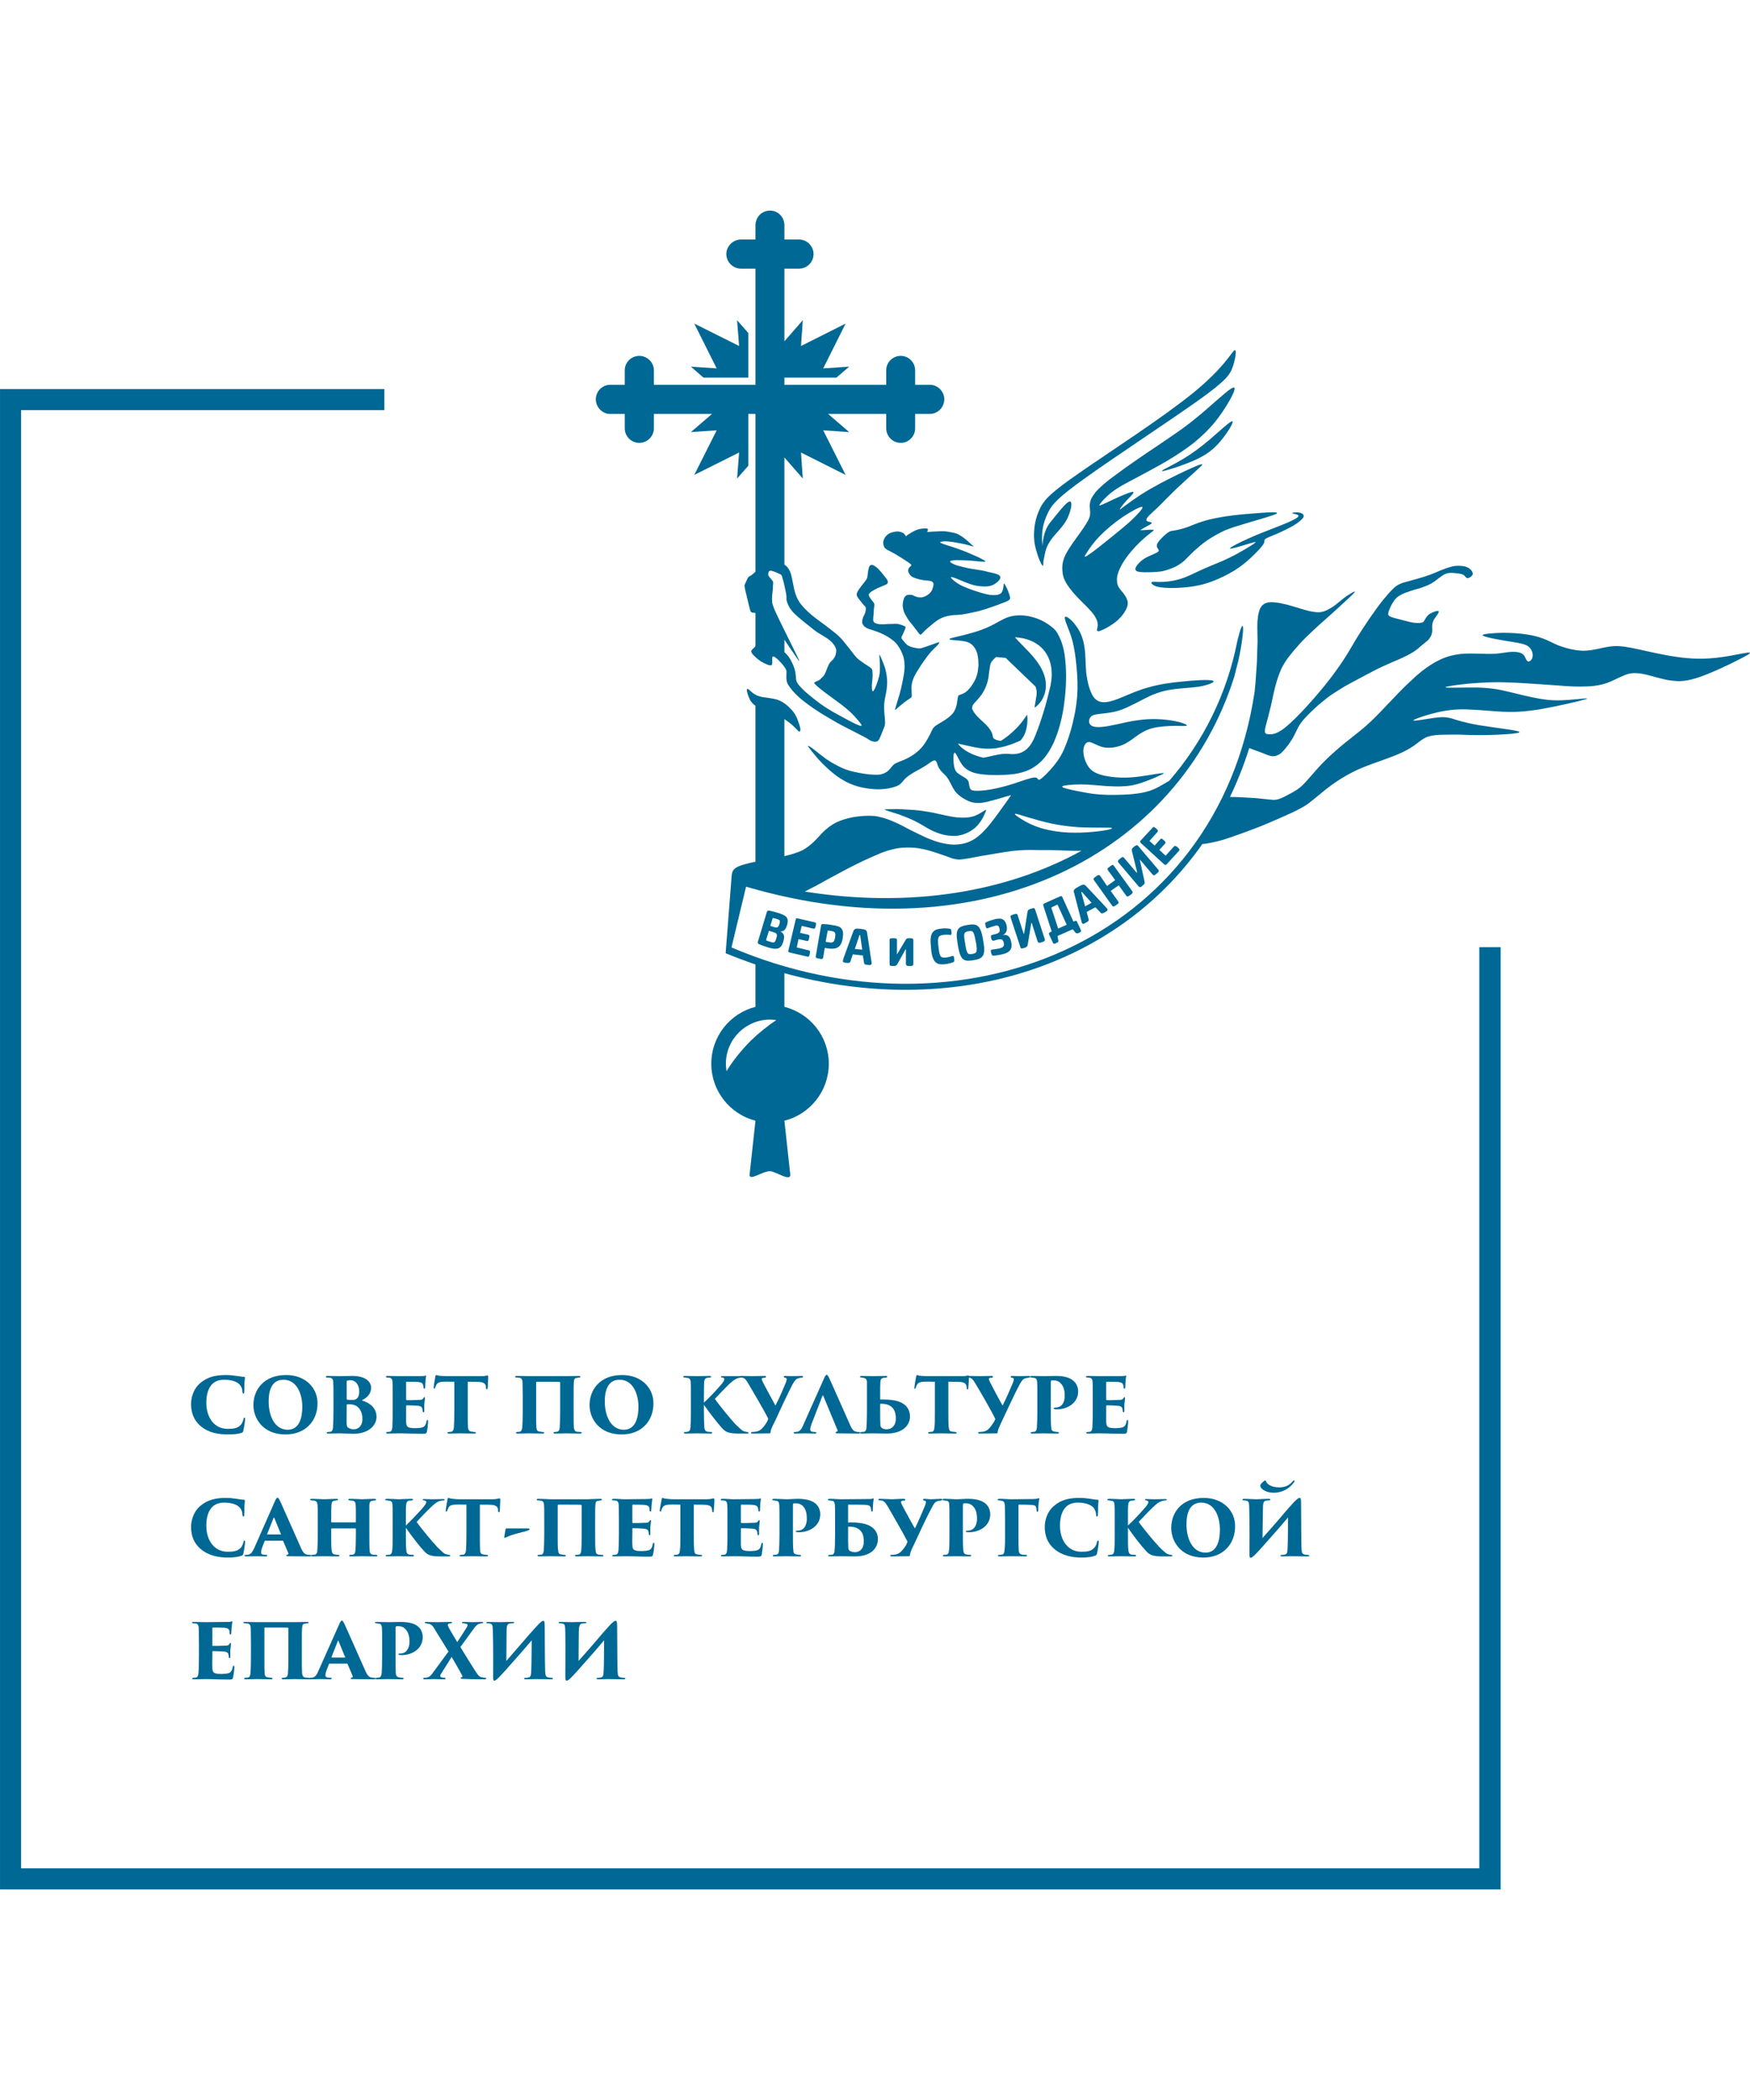 <?xml version="1.0" encoding="UTF-8"?>
<!DOCTYPE svg PUBLIC "-//W3C//DTD SVG 1.0//EN" "http://www.w3.org/TR/2001/REC-SVG-20010904/DTD/svg10.dtd">
<!-- Creator: CorelDRAW -->
<svg xmlns="http://www.w3.org/2000/svg" xml:space="preserve" width="1000px" height="1200px" version="1.0" style="shape-rendering:geometricPrecision; text-rendering:geometricPrecision; image-rendering:optimizeQuality; fill-rule:evenodd; clip-rule:evenodd"
viewBox="0 0 78.04 93.65"
 xmlns:xlink="http://www.w3.org/1999/xlink"
 xmlns:xodm="http://www.corel.com/coreldraw/odm/2003">
 <defs>
  <style type="text/css">
   <![CDATA[
    .fil2 {fill:none}
    .fil1 {fill:#006894}
    .fil0 {fill:#006894;fill-rule:nonzero}
   ]]>
  </style>
 </defs>
 <g id="Слой_x0020_1">
  <g id="_2140308949184">
   <g>
    <polygon class="fil0" points="0.47,17.35 17.14,17.35 17.14,18.29 0.94,18.29 0.94,83.32 65.97,83.32 65.97,42.24 66.92,42.24 66.92,84.26 0,84.26 0,17.35 "/>
    <path class="fil1" d="M36.04 33.29c0.05,0.08 0.24,0.32 0.43,0.54 0.19,0.21 0.38,0.39 0.56,0.55 0.19,0.16 0.37,0.3 0.57,0.41 0.19,0.12 0.41,0.21 0.68,0.29 0.27,0.07 0.6,0.12 0.88,0.12 0.27,0 0.48,-0.04 0.64,-0.08 0.16,-0.05 0.26,-0.08 0.35,-0.16 0.08,-0.07 0.15,-0.17 0.24,-0.26 0.1,-0.09 0.22,-0.17 0.37,-0.26 0.16,-0.09 0.34,-0.18 0.51,-0.29 0.17,-0.11 0.32,-0.24 0.41,-0.24 0.09,0.01 0.11,0.15 0.15,0.26 0.05,0.11 0.12,0.2 0.2,0.28 0.08,0.08 0.17,0.15 0.26,0.3 0.09,0.14 0.17,0.35 0.29,0.52 0.12,0.16 0.28,0.28 0.46,0.38 0.18,0.1 0.39,0.19 0.75,0.15 0.36,-0.05 0.86,-0.22 1.15,-0.3 0.06,-0.01 0.11,-0.03 0.15,-0.04 -0.03,0.04 -0.07,0.1 -0.13,0.19 -0.18,0.25 -0.53,0.75 -0.81,1.1 -0.29,0.36 -0.52,0.56 -0.75,0.7 -0.23,0.13 -0.46,0.19 -0.69,0.21 -0.23,0.02 -0.46,-0.01 -0.68,-0.06 -0.23,-0.05 -0.45,-0.13 -0.69,-0.23 -0.23,-0.1 -0.48,-0.23 -0.73,-0.35 -0.25,-0.13 -0.5,-0.27 -0.74,-0.37 -0.23,-0.1 -0.43,-0.17 -0.61,-0.21 -0.18,-0.05 -0.33,-0.06 -0.52,-0.06 -0.2,0 -0.44,0.02 -0.69,0.06 -0.25,0.05 -0.51,0.12 -0.74,0.23 -0.23,0.11 -0.43,0.26 -0.66,0.49 -0.22,0.24 -0.48,0.55 -0.87,0.76 -0.23,0.11 -0.5,0.19 -0.8,0.26l0 -6.11c0.13,0.09 0.29,0.2 0.4,0.31 0.12,0.11 0.2,0.21 0.25,0.24 0.05,0.02 0.07,-0.02 0.06,-0.14 -0.02,-0.11 -0.09,-0.31 -0.15,-0.46 -0.07,-0.15 -0.14,-0.27 -0.27,-0.4 -0.12,-0.13 -0.29,-0.28 -0.49,-0.37 -0.19,-0.09 -0.41,-0.11 -0.6,-0.14 -0.19,-0.02 -0.35,-0.05 -0.49,-0.13 -0.14,-0.07 -0.26,-0.21 -0.32,-0.25 -0.06,-0.03 -0.07,0.02 -0.06,0.1 0.02,0.08 0.05,0.19 0.09,0.27 0.03,0.09 0.07,0.16 0.13,0.23 0.04,0.05 0.09,0.1 0.16,0.14l0 6.96c-0.3,0.06 -0.57,0.13 -0.74,0.2 -0.26,0.11 -0.3,0.24 -0.32,0.4l-0.27 3.48c0.44,0.18 0.89,0.35 1.33,0.5l0 1.89c-1.13,0.29 -1.97,1.31 -1.97,2.54 0,1.22 0.84,2.25 1.97,2.54l-0.26 2.38c-0.04,0.35 0.55,-0.13 0.91,-0.13 0.24,0 0.95,0.51 0.9,0.13l-0.26 -2.38c1.14,-0.29 1.98,-1.32 1.98,-2.54 0,-1.23 -0.84,-2.25 -1.98,-2.54l0 -1.5c7.47,2.04 14.74,-0.21 18.64,-5.76 0.18,-0.01 0.5,-0.07 0.93,-0.19 0.47,-0.15 1.07,-0.37 1.64,-0.59 0.56,-0.23 1.08,-0.46 1.43,-0.62 0.35,-0.17 0.53,-0.27 0.72,-0.4 0.18,-0.14 0.36,-0.29 0.57,-0.46 0.2,-0.17 0.43,-0.35 0.7,-0.53 0.27,-0.18 0.58,-0.36 0.9,-0.51 0.31,-0.14 0.63,-0.26 0.95,-0.37 0.32,-0.12 0.65,-0.23 0.92,-0.35 0.28,-0.12 0.49,-0.24 0.68,-0.37 0.19,-0.14 0.35,-0.28 0.52,-0.36 0.18,-0.08 0.38,-0.11 0.63,-0.12 0.26,-0.01 0.56,-0.01 0.86,-0.01 0.3,0.01 0.59,0.03 1.2,0.02 0.62,-0.01 1.55,-0.06 1.49,-0.14 -0.06,-0.07 -1.12,-0.19 -1.8,-0.3 -0.69,-0.12 -0.99,-0.23 -1.22,-0.3 -0.23,-0.06 -0.38,-0.08 -0.76,-0.03 -0.37,0.05 -0.98,0.17 -0.95,0.11 0.03,-0.05 0.69,-0.28 1.24,-0.39 0.55,-0.11 0.99,-0.11 1.43,-0.08 0.45,0.02 0.89,0.07 1.33,0.09 0.45,0.02 0.9,0.01 1.65,-0.11 0.75,-0.13 1.79,-0.37 2.04,-0.45 0.25,-0.08 -0.29,0 -0.75,0.03 -0.47,0.04 -0.85,0.03 -1.3,-0.05 -0.44,-0.07 -0.96,-0.21 -1.39,-0.31 -0.44,-0.11 -0.8,-0.17 -1.39,-0.19 -0.59,-0.01 -1.41,0.03 -1.43,-0.01 -0.01,-0.04 0.79,-0.16 1.54,-0.2 0.74,-0.05 1.42,-0.02 2,0.02 0.57,0.03 1.04,0.07 1.5,0.1 0.46,0.04 0.91,0.06 1.28,0.04 0.36,-0.01 0.63,-0.07 0.88,-0.15 0.24,-0.09 0.46,-0.21 0.67,-0.3 0.2,-0.09 0.39,-0.16 0.66,-0.14 0.27,0.01 0.61,0.11 0.89,0.19 0.28,0.07 0.48,0.13 0.75,0.15 0.26,0.03 0.58,0.03 1.14,-0.16 0.56,-0.19 1.36,-0.57 1.82,-0.81 0.46,-0.23 0.58,-0.32 0.3,-0.28 -0.29,0.04 -0.98,0.21 -1.65,0.25 -0.67,0.05 -1.32,-0.03 -1.92,-0.14 -0.6,-0.11 -1.16,-0.25 -1.57,-0.33 -0.41,-0.08 -0.68,-0.1 -1.01,-0.05 -0.34,0.05 -0.73,0.18 -1.14,0.18 -0.4,-0.01 -0.82,-0.13 -1.11,-0.24 -0.28,-0.12 -0.43,-0.21 -0.64,-0.29 -0.21,-0.08 -0.48,-0.16 -0.79,-0.2 -0.31,-0.05 -0.66,-0.07 -1.07,-0.07 -0.42,0.01 -0.91,0.05 -0.87,0.11 0.03,0.07 0.57,0.17 0.98,0.24 0.41,0.07 0.67,0.1 0.85,0.16 0.17,0.05 0.26,0.13 0.32,0.22 0.05,0.08 0.08,0.18 0.08,0.26 0,0.09 -0.02,0.16 -0.06,0.21 -0.05,0.06 -0.11,0.1 -0.16,0.07 -0.05,-0.03 -0.09,-0.12 -0.13,-0.2 -0.04,-0.08 -0.09,-0.13 -0.18,-0.17 -0.1,-0.04 -0.24,-0.06 -0.43,-0.05 -0.19,0.01 -0.42,0.06 -0.66,0.08 -0.25,0.02 -0.51,0.01 -0.75,0 -0.23,0 -0.45,-0.01 -0.67,0 -0.22,0.01 -0.45,0.05 -0.68,0.11 -0.24,0.07 -0.49,0.18 -0.78,0.36 -0.28,0.17 -0.6,0.42 -0.93,0.74 -0.34,0.31 -0.7,0.69 -1.02,1.03 -0.31,0.33 -0.58,0.61 -0.83,0.84 -0.24,0.23 -0.47,0.4 -0.74,0.62 -0.27,0.21 -0.58,0.46 -0.81,0.67 -0.24,0.21 -0.4,0.37 -0.56,0.53 -0.16,0.17 -0.31,0.34 -0.44,0.49 -0.13,0.14 -0.23,0.27 -0.33,0.37 -0.1,0.11 -0.2,0.2 -0.34,0.3 -0.14,0.09 -0.32,0.19 -0.48,0.27 -0.15,0.08 -0.28,0.14 -0.4,0.17 -0.11,0.03 -0.21,0.02 -0.31,0.01 -0.11,-0.01 -0.21,-0.02 -0.38,-0.04 -0.16,-0.02 -0.39,-0.04 -0.66,-0.05 -0.26,-0.02 -0.57,-0.03 -0.75,-0.03l-0.02 0c0.33,-0.69 0.62,-1.41 0.86,-2.18 0.13,0.05 0.36,0.14 0.54,0.2 0.19,0.08 0.32,0.13 0.41,0.15 0.1,0.02 0.16,0.02 0.23,0 0.06,-0.02 0.14,-0.05 0.22,-0.11 0.07,-0.06 0.16,-0.15 0.25,-0.27 0.1,-0.11 0.2,-0.27 0.27,-0.38 0.07,-0.12 0.11,-0.2 0.16,-0.31 0.06,-0.12 0.13,-0.27 0.23,-0.41 0.1,-0.14 0.23,-0.26 0.32,-0.36 0.1,-0.1 0.17,-0.17 0.28,-0.27 0.1,-0.1 0.24,-0.22 0.37,-0.32 0.13,-0.11 0.25,-0.21 0.42,-0.32 0.16,-0.11 0.36,-0.23 0.59,-0.37 0.23,-0.13 0.5,-0.27 0.78,-0.42 0.29,-0.15 0.59,-0.32 0.86,-0.44 0.28,-0.13 0.52,-0.23 0.75,-0.33 0.24,-0.1 0.46,-0.22 0.63,-0.32 0.17,-0.11 0.28,-0.21 0.38,-0.3 0.1,-0.08 0.19,-0.15 0.27,-0.22 0.07,-0.07 0.11,-0.14 0.15,-0.21 0.03,-0.08 0.05,-0.16 0.05,-0.25 0,-0.08 -0.01,-0.16 0,-0.24 0.01,-0.08 0.04,-0.16 0.07,-0.22 0.04,-0.06 0.08,-0.12 0.13,-0.19 0.05,-0.07 0.11,-0.16 0.09,-0.19 -0.02,-0.03 -0.12,-0.01 -0.2,0.02 -0.08,0.03 -0.15,0.06 -0.21,0.1 -0.07,0.05 -0.13,0.12 -0.17,0.19 -0.05,0.07 -0.07,0.13 -0.11,0.17 -0.05,0.03 -0.13,0.04 -0.21,0.04 -0.08,0 -0.16,0 -0.27,-0.02 -0.1,-0.02 -0.24,-0.05 -0.42,-0.1 -0.18,-0.05 -0.41,-0.1 -0.54,-0.15 -0.12,-0.05 -0.14,-0.09 -0.11,-0.22 0.04,-0.13 0.14,-0.35 0.24,-0.49 0.09,-0.14 0.18,-0.2 0.29,-0.26 0.1,-0.06 0.22,-0.11 0.38,-0.16 0.16,-0.06 0.35,-0.11 0.52,-0.16 0.17,-0.06 0.31,-0.11 0.44,-0.18 0.13,-0.07 0.24,-0.15 0.35,-0.24 0.11,-0.08 0.22,-0.17 0.35,-0.22 0.12,-0.04 0.26,-0.04 0.41,-0.02 0.14,0.01 0.29,0.03 0.37,0.08 0.08,0.05 0.1,0.14 0.17,0.14 0.06,0.01 0.17,-0.06 0.22,-0.13 0.04,-0.07 0.01,-0.14 -0.04,-0.21 -0.05,-0.06 -0.12,-0.12 -0.23,-0.16 -0.1,-0.04 -0.24,-0.05 -0.37,-0.05 -0.12,0 -0.23,0.02 -0.33,0.05 -0.1,0.03 -0.2,0.06 -0.3,0.1 -0.09,0.03 -0.18,0.07 -0.3,0.12 -0.11,0.05 -0.25,0.11 -0.41,0.16 -0.16,0.06 -0.34,0.11 -0.51,0.16 -0.17,0.05 -0.34,0.09 -0.47,0.13 -0.13,0.03 -0.23,0.07 -0.31,0.11 -0.08,0.04 -0.16,0.09 -0.27,0.2 -0.11,0.1 -0.25,0.27 -0.43,0.48 -0.17,0.21 -0.36,0.47 -0.59,0.8 -0.22,0.32 -0.48,0.72 -0.66,1.02 -0.18,0.3 -0.29,0.5 -0.45,0.75 -0.16,0.25 -0.36,0.54 -0.64,0.91 -0.28,0.37 -0.65,0.81 -1.03,1.23 -0.38,0.42 -0.78,0.82 -1.07,1.04 -0.28,0.21 -0.46,0.25 -0.56,0.25 -0.11,0.01 -0.15,0 -0.2,-0.01 -0.04,-0.01 -0.1,-0.03 -0.08,-0.2 0.03,-0.17 0.13,-0.49 0.2,-0.79 0.08,-0.3 0.13,-0.56 0.18,-0.79 0.05,-0.23 0.1,-0.43 0.16,-0.62 0.06,-0.19 0.13,-0.37 0.2,-0.53 0.08,-0.15 0.16,-0.29 0.29,-0.47 0.14,-0.18 0.33,-0.41 0.53,-0.63 0.2,-0.22 0.42,-0.43 0.65,-0.64 0.22,-0.21 0.46,-0.41 0.7,-0.63 0.24,-0.21 0.47,-0.43 0.69,-0.63 0.21,-0.19 0.4,-0.37 0.41,-0.41 0.01,-0.04 -0.15,0.05 -0.27,0.13 -0.12,0.07 -0.18,0.12 -0.27,0.19 -0.09,0.07 -0.19,0.16 -0.32,0.26 -0.13,0.1 -0.29,0.19 -0.41,0.25 -0.12,0.05 -0.2,0.07 -0.29,0.08 -0.08,0.01 -0.16,0 -0.24,-0.01 -0.08,-0.01 -0.16,-0.02 -0.27,-0.05 -0.11,-0.03 -0.27,-0.07 -0.42,-0.12 -0.16,-0.05 -0.32,-0.1 -0.51,-0.15 -0.2,-0.05 -0.42,-0.1 -0.59,-0.11 -0.18,-0.02 -0.3,0 -0.4,0.04 -0.1,0.05 -0.18,0.12 -0.24,0.24 -0.05,0.13 -0.09,0.3 -0.1,0.44 -0.02,0.14 -0.02,0.26 -0.02,0.41 0,0.15 0.01,0.35 0.01,0.62 -0.01,0.27 -0.02,0.61 -0.03,0.93 -0.02,0.32 -0.04,0.6 -0.06,0.88 -0.01,0.14 -0.03,0.28 -0.04,0.42 -1.67,11.19 -13.13,15.75 -23.33,11.41l0.65 -2.71c10.63,3.12 19.32,-1.52 21.78,-9.39 0.05,-0.22 0.11,-0.43 0.17,-0.67 0.08,-0.36 0.16,-0.79 0.19,-1.1 0.04,-0.3 0.03,-0.48 -0.01,-0.47 -0.04,0.02 -0.11,0.23 -0.18,0.51 -0.01,0.05 -0.03,0.1 -0.04,0.16 -0.47,2.39 -1.53,4.5 -3.04,6.24 -0.15,0.08 -0.39,0.24 -0.63,0.35 -0.33,0.15 -0.66,0.21 -1.09,0.25 -0.43,0.03 -0.96,0.04 -1.37,0.01 -0.42,-0.03 -0.72,-0.1 -1.04,-0.16 -0.33,-0.07 -0.67,-0.14 -0.64,-0.2 0.03,-0.05 0.44,-0.09 0.83,-0.09 0.4,0 0.78,0.05 1.1,0.07 0.32,0.02 0.58,0.03 0.83,0.01 0.24,-0.01 0.46,-0.05 0.74,-0.14 0.29,-0.1 0.65,-0.24 0.85,-0.34 0.21,-0.09 0.26,-0.13 0,-0.09 -0.26,0.03 -0.82,0.15 -1.33,0.18 -0.51,0.03 -0.98,-0.03 -1.29,-0.12 -0.32,-0.09 -0.48,-0.22 -0.6,-0.42 -0.12,-0.19 -0.19,-0.45 -0.19,-0.66 0.01,-0.21 0.1,-0.38 0.25,-0.38 0.15,0 0.37,0.17 0.63,0.23 0.27,0.06 0.59,0.01 0.84,-0.09 0.25,-0.1 0.43,-0.24 0.63,-0.39 0.21,-0.15 0.43,-0.29 0.74,-0.37 0.31,-0.08 0.7,-0.1 1,-0.1 0.31,0 0.52,0.02 0.53,-0.02 0.01,-0.03 -0.17,-0.12 -0.52,-0.19 -0.35,-0.07 -0.88,-0.13 -1.44,-0.07 -0.56,0.05 -1.15,0.22 -1.56,0.29 -0.42,0.07 -0.64,0.05 -0.75,-0.03 -0.11,-0.08 -0.11,-0.2 -0.07,-0.3 0.04,-0.1 0.12,-0.17 0.34,-0.2 0.22,-0.04 0.59,-0.04 1.02,-0.18 0.43,-0.15 0.92,-0.44 1.32,-0.63 0.4,-0.18 0.72,-0.26 1.1,-0.31 0.39,-0.05 0.84,-0.06 1.21,-0.13 0.37,-0.08 0.66,-0.2 0.49,-0.25 -0.16,-0.05 -0.77,-0.02 -1.33,0.04 -0.56,0.05 -1.07,0.13 -1.52,0.26 -0.44,0.12 -0.82,0.29 -1.13,0.42 -0.31,0.13 -0.55,0.22 -0.77,0.24 -0.21,0.02 -0.41,-0.02 -0.57,-0.25 -0.15,-0.23 -0.26,-0.64 -0.31,-1.05 -0.04,-0.4 -0.02,-0.79 -0.08,-1.15 -0.05,-0.37 -0.18,-0.7 -0.38,-0.96 -0.19,-0.27 -0.45,-0.46 -0.49,-0.38 -0.04,0.08 0.13,0.44 0.25,0.78 0.12,0.35 0.18,0.68 0.23,1.09 0.05,0.41 0.09,0.89 0.08,1.34 -0.01,0.45 -0.07,0.88 -0.16,1.28 -0.09,0.41 -0.2,0.8 -0.33,1.13 -0.12,0.33 -0.26,0.61 -0.49,0.91 -0.23,0.3 -0.55,0.62 -0.68,0.7 -0.13,0.08 -0.07,-0.08 -0.24,-0.08 -0.17,0 -0.57,0.15 -0.96,0.28 -0.38,0.12 -0.74,0.21 -1.04,0.26 -0.3,0.05 -0.54,0.06 -0.68,0.05 -0.14,-0.01 -0.18,-0.04 -0.21,-0.1 -0.03,-0.06 -0.04,-0.14 -0.05,-0.21 -0.01,-0.07 -0.02,-0.14 -0.1,-0.21 -0.07,-0.06 -0.21,-0.13 -0.31,-0.2 -0.11,-0.07 -0.19,-0.13 -0.23,-0.28 -0.05,-0.16 -0.06,-0.4 -0.05,-0.54 0.01,-0.15 0.04,-0.2 0.11,-0.1 0.06,0.09 0.16,0.33 0.29,0.5 0.13,0.17 0.3,0.27 0.51,0.34 0.21,0.06 0.47,0.09 0.79,0.1 0.32,0.01 0.71,0 1.05,-0.05 0.35,-0.06 0.66,-0.16 0.95,-0.38 0.29,-0.21 0.55,-0.54 0.77,-1.02 0.22,-0.49 0.39,-1.12 0.47,-1.77 0.09,-0.66 0.1,-1.34 0.05,-1.84 -0.04,-0.51 -0.15,-0.85 -0.26,-1.08 -0.11,-0.24 -0.21,-0.37 -0.41,-0.51 -0.19,-0.15 -0.48,-0.31 -0.79,-0.39 -0.31,-0.09 -0.64,-0.1 -0.9,-0.05 -0.26,0.05 -0.45,0.16 -0.65,0.27 -0.2,0.11 -0.4,0.22 -0.67,0.32 -0.27,0.11 -0.59,0.19 -0.89,0.27 -0.3,0.07 -0.57,0.13 -0.6,0.16 -0.03,0.04 0.17,0.06 0.37,0.07 0.19,0.02 0.37,0.03 0.52,0.11 0.15,0.08 0.27,0.23 0.34,0.44 0.06,0.21 0.08,0.48 0.05,0.7 -0.02,0.23 -0.08,0.41 -0.18,0.59 -0.1,0.18 -0.23,0.35 -0.35,0.44 -0.12,0.1 -0.23,0.12 -0.3,0.15 -0.06,0.02 -0.07,0.05 -0.09,0.19 -0.02,0.15 -0.04,0.41 -0.21,0.63 -0.17,0.21 -0.49,0.38 -0.67,0.49 -0.18,0.11 -0.21,0.16 -0.29,0.33 -0.08,0.17 -0.22,0.45 -0.41,0.68 -0.19,0.22 -0.43,0.39 -0.65,0.5 -0.21,0.11 -0.4,0.16 -0.51,0.22 -0.11,0.05 -0.15,0.11 -0.2,0.17 -0.05,0.06 -0.1,0.13 -0.19,0.2 -0.08,0.06 -0.19,0.12 -0.34,0.14 -0.15,0.02 -0.34,0 -0.5,-0.01 -0.16,-0.02 -0.3,-0.04 -0.44,-0.07 -0.15,-0.03 -0.31,-0.06 -0.46,-0.11 -0.16,-0.05 -0.31,-0.11 -0.47,-0.2 -0.17,-0.08 -0.35,-0.19 -0.54,-0.32 -0.19,-0.14 -0.39,-0.3 -0.54,-0.42 -0.16,-0.12 -0.28,-0.2 -0.24,-0.12zm16.48 4.5c-0.09,-0.08 -0.12,-0.08 -0.17,-0.04l-0.37 0.41 -0.28 -0.26 0.25 -0.27c0.04,-0.05 0.04,-0.08 -0.05,-0.16 -0.09,-0.08 -0.12,-0.09 -0.17,-0.03l-0.24 0.27 -0.23 -0.21 0.35 -0.39c0.04,-0.05 0.04,-0.08 -0.05,-0.16 -0.09,-0.08 -0.12,-0.09 -0.16,-0.04l-0.52 0.56c-0.05,0.05 -0.05,0.08 0,0.13l1.03 0.94c0.06,0.05 0.08,0.04 0.13,-0.01l0.53 -0.58c0.04,-0.04 0.04,-0.08 -0.05,-0.16zm-0.94 1.17c0.1,-0.08 0.12,-0.12 0.07,-0.18l-0.89 -1.05c-0.05,-0.06 -0.09,-0.05 -0.2,0.04 -0.08,0.07 -0.1,0.09 -0.08,0.19l0.23 0.94 -0.02 0.02 -0.56 -0.66c-0.05,-0.06 -0.09,-0.05 -0.18,0.03 -0.1,0.08 -0.12,0.12 -0.07,0.18l0.89 1.05c0.06,0.07 0.09,0.06 0.2,-0.04 0.07,-0.06 0.09,-0.08 0.07,-0.17l-0.21 -0.96 0.01 -0.01 0.56 0.66c0.05,0.06 0.09,0.04 0.18,-0.04zm-2.21 0.55l-0.31 -0.45c-0.05,-0.06 -0.09,-0.05 -0.19,0.03 -0.1,0.07 -0.13,0.1 -0.08,0.17l0.8 1.12c0.05,0.07 0.09,0.05 0.19,-0.02 0.11,-0.07 0.13,-0.11 0.08,-0.17l-0.33 -0.46 0.36 -0.25 0.33 0.46c0.04,0.06 0.09,0.05 0.19,-0.03 0.1,-0.07 0.12,-0.1 0.08,-0.17l-0.81 -1.12c-0.04,-0.07 -0.08,-0.06 -0.18,0.02 -0.11,0.07 -0.13,0.11 -0.09,0.17l0.32 0.44 -0.36 0.26zm-0.95 1.64c0.13,-0.07 0.15,-0.1 0.12,-0.18l-0.08 -0.3 0.39 -0.21 0.22 0.23c0.05,0.06 0.08,0.06 0.21,-0.01 0.12,-0.07 0.13,-0.1 0.1,-0.14 -0.01,-0.02 -0.03,-0.05 -0.06,-0.08l-0.88 -0.94c-0.09,-0.1 -0.15,-0.09 -0.34,0.02 -0.2,0.11 -0.24,0.15 -0.2,0.28l0.32 1.24c0.01,0.05 0.02,0.08 0.03,0.1 0.03,0.05 0.05,0.06 0.17,-0.01zm-0.2 -1.36l0.02 -0.02 0.44 0.49 -0.29 0.16 -0.17 -0.63zm-1.12 2.27c0.09,-0.04 0.11,-0.06 0.09,-0.14l-0.03 -0.18 0.68 -0.3 0.11 0.14c0.05,0.05 0.07,0.06 0.17,0.02 0.08,-0.04 0.11,-0.07 0.08,-0.13l-0.16 -0.34c-0.03,-0.08 -0.06,-0.08 -0.15,-0.04l-0.02 0.01 -0.49 -1.08c-0.03,-0.07 -0.06,-0.07 -0.12,-0.04l-0.67 0.3c-0.07,0.03 -0.08,0.06 -0.06,0.12l0.37 1.14 -0.04 0.02c-0.08,0.03 -0.1,0.06 -0.07,0.13l0.16 0.34c0.03,0.07 0.06,0.07 0.15,0.03zm-0.22 -1.59l0.28 -0.13 0.41 0.9 -0.38 0.17 -0.31 -0.94zm-0.42 1.55c0.12,-0.04 0.15,-0.07 0.13,-0.14l-0.43 -1.32c-0.02,-0.07 -0.06,-0.08 -0.2,-0.03 -0.1,0.03 -0.12,0.05 -0.14,0.14l-0.15 0.96 -0.02 0.01 -0.27 -0.83c-0.02,-0.07 -0.06,-0.07 -0.18,-0.03 -0.12,0.04 -0.16,0.06 -0.13,0.14l0.43 1.31c0.02,0.08 0.05,0.08 0.19,0.04 0.09,-0.03 0.12,-0.05 0.14,-0.14l0.16 -0.97 0.02 0 0.26 0.82c0.03,0.07 0.07,0.08 0.19,0.04zm-2.26 -0.18c0.03,0.09 0.05,0.12 0.12,0.11l0.13 -0.04c0.23,-0.05 0.27,-0.01 0.31,0.12 0.03,0.13 0.01,0.21 -0.17,0.26 -0.16,0.04 -0.32,0.05 -0.37,0.06 -0.04,0.01 -0.05,0.04 -0.02,0.14 0.03,0.12 0.05,0.13 0.11,0.13 0.09,-0.01 0.27,-0.03 0.41,-0.07 0.31,-0.07 0.45,-0.23 0.37,-0.56 -0.05,-0.24 -0.17,-0.33 -0.38,-0.29 0.17,-0.06 0.22,-0.23 0.18,-0.43 -0.08,-0.31 -0.26,-0.34 -0.51,-0.28 -0.15,0.04 -0.32,0.09 -0.41,0.14 -0.04,0.02 -0.05,0.04 -0.02,0.15 0.02,0.11 0.05,0.12 0.08,0.12 0.04,-0.01 0.18,-0.07 0.33,-0.11 0.14,-0.04 0.18,0 0.21,0.11 0.03,0.13 0.02,0.21 -0.19,0.26l-0.13 0.03c-0.07,0.02 -0.07,0.06 -0.05,0.15zm-0.84 0.7c-0.2,0.04 -0.24,0 -0.31,-0.39l-0.02 -0.14c-0.07,-0.39 -0.04,-0.45 0.16,-0.48 0.2,-0.04 0.24,0.01 0.31,0.4l0.03 0.14c0.06,0.39 0.03,0.44 -0.17,0.47zm0.05 0.28c0.38,-0.06 0.56,-0.16 0.45,-0.78l-0.03 -0.18c-0.11,-0.63 -0.28,-0.68 -0.69,-0.61 -0.4,0.07 -0.55,0.16 -0.44,0.8l0.03 0.19c0.11,0.61 0.29,0.65 0.68,0.58zm-1.27 0.18c0.14,-0.02 0.27,-0.05 0.37,-0.09 0.04,-0.02 0.06,-0.04 0.04,-0.16 -0.01,-0.1 -0.02,-0.12 -0.06,-0.12 -0.04,0 -0.13,0.05 -0.29,0.07 -0.23,0.02 -0.3,0 -0.34,-0.41l-0.02 -0.14c-0.04,-0.39 0.03,-0.44 0.26,-0.46 0.15,-0.02 0.26,0.01 0.3,0 0.03,0 0.04,-0.03 0.03,-0.13 -0.01,-0.12 -0.03,-0.14 -0.07,-0.14 -0.11,-0.02 -0.24,-0.03 -0.37,-0.01 -0.3,0.03 -0.55,0.1 -0.48,0.75l0.02 0.24c0.07,0.59 0.31,0.63 0.61,0.6zm-1.57 -1.16c-0.1,0 -0.14,0 -0.18,0.07l-0.38 0.64 -0.01 0.01 0 -0.63c0,-0.08 -0.04,-0.09 -0.17,-0.09 -0.13,0 -0.16,0.01 -0.16,0.09l0 1.05c0,0.09 0.04,0.1 0.16,0.1 0.1,0 0.14,-0.01 0.19,-0.09l0.36 -0.65 0.02 0 0 0.64c0,0.08 0.04,0.1 0.17,0.1 0.12,0 0.16,-0.02 0.16,-0.1l0 -1.04c0,-0.09 -0.04,-0.1 -0.16,-0.1zm-2.83 1.1c0.14,0.01 0.17,0 0.19,-0.08l0.1 -0.3 0.45 0.05 0.05 0.31c0.01,0.08 0.03,0.1 0.17,0.11 0.14,0.02 0.16,-0.01 0.17,-0.06 0,-0.02 0,-0.05 -0.01,-0.1l-0.19 -1.26c-0.02,-0.14 -0.07,-0.16 -0.3,-0.19 -0.22,-0.02 -0.27,-0.01 -0.32,0.12l-0.44 1.21c-0.01,0.04 -0.02,0.07 -0.02,0.1 -0.01,0.05 0.01,0.07 0.15,0.09zm0.59 -1.24l0.03 0 0.09 0.65 -0.33 -0.03 0.21 -0.62zm-1.8 1.05c0.13,0.03 0.17,0.02 0.18,-0.06l0.07 -0.42 0.1 0.02c0.4,0.06 0.63,-0.01 0.7,-0.45 0.07,-0.43 -0.08,-0.53 -0.42,-0.58 -0.16,-0.03 -0.32,-0.05 -0.45,-0.05 -0.06,-0.01 -0.09,0.01 -0.1,0.09l-0.23 1.34c-0.01,0.08 0.03,0.09 0.15,0.11zm0.38 -1.25c0.04,0 0.11,0.01 0.17,0.02 0.15,0.03 0.2,0.07 0.16,0.28 -0.03,0.21 -0.09,0.26 -0.3,0.22l-0.12 -0.02 0.09 -0.5zm-0.8 1.04c0.03,-0.12 0.01,-0.15 -0.05,-0.16l-0.53 -0.13 0.08 -0.37 0.36 0.08c0.07,0.02 0.09,0 0.11,-0.12 0.03,-0.11 0.02,-0.14 -0.05,-0.16l-0.35 -0.08 0.07 -0.31 0.51 0.12c0.06,0.02 0.09,0 0.12,-0.12 0.02,-0.11 0.01,-0.15 -0.05,-0.16l-0.74 -0.17c-0.07,-0.02 -0.1,-0.01 -0.11,0.06l-0.32 1.36c-0.02,0.07 0,0.09 0.07,0.1l0.77 0.18c0.06,0.02 0.09,-0.01 0.11,-0.12zm-1.86 -0.29c0.44,0.13 0.59,0.05 0.68,-0.26 0.08,-0.25 0.03,-0.37 -0.13,-0.45 0.17,0 0.24,-0.1 0.3,-0.29 0.1,-0.34 -0.06,-0.44 -0.44,-0.55 -0.09,-0.03 -0.25,-0.07 -0.35,-0.09 -0.07,-0.01 -0.09,0 -0.12,0.08l-0.39 1.3c-0.02,0.06 -0.01,0.09 0.06,0.12 0.11,0.05 0.24,0.09 0.39,0.14zm0.21 -1.31c0.04,0 0.11,0.02 0.17,0.04 0.16,0.04 0.17,0.08 0.13,0.22 -0.05,0.16 -0.09,0.19 -0.25,0.14l-0.16 -0.05 0.11 -0.35zm-0.17 0.57l0.2 0.06c0.17,0.05 0.18,0.11 0.13,0.27 -0.06,0.2 -0.09,0.22 -0.27,0.16 -0.07,-0.02 -0.14,-0.04 -0.19,-0.07l0.13 -0.42zm12.2 -16.29c-0.06,-0.05 -0.19,-0.34 -0.27,-0.64 -0.09,-0.3 -0.13,-0.6 -0.1,-0.93 0.02,-0.34 0.12,-0.72 0.3,-1.06 0.19,-0.34 0.45,-0.63 1.77,-1.54 1.31,-0.91 3.67,-2.43 5.02,-3.53 1.35,-1.1 1.69,-1.78 1.83,-1.89 0.13,-0.11 0.06,0.35 -0.06,0.71 -0.12,0.36 -0.28,0.62 -1.56,1.53 -1.28,0.91 -3.67,2.48 -4.97,3.41 -1.31,0.93 -1.52,1.22 -1.68,1.51 -0.15,0.3 -0.26,0.6 -0.29,0.94 -0.02,0.2 -0.01,0.41 0,0.62 0.02,-0.19 0.05,-0.39 0.1,-0.55 0.09,-0.31 0.23,-0.48 0.36,-0.63 0.12,-0.16 0.24,-0.29 0.34,-0.42 0.11,-0.13 0.21,-0.24 0.29,-0.31 0.08,-0.07 0.15,-0.1 0.18,-0.06 0.03,0.03 0.04,0.13 0.01,0.27 -0.03,0.14 -0.09,0.32 -0.17,0.49 -0.09,0.17 -0.21,0.33 -0.35,0.49 -0.14,0.16 -0.3,0.33 -0.41,0.5 -0.11,0.16 -0.17,0.31 -0.22,0.5 -0.03,0.14 -0.06,0.3 -0.08,0.4 0,0.15 -0.01,0.23 -0.04,0.19zm11.13 -2.34c-0.01,0.02 0.15,0.04 0.23,0.07 0.08,0.04 0.09,0.09 -0.09,0.19 -0.17,0.1 -0.53,0.25 -0.9,0.39 -0.37,0.15 -0.74,0.28 -1.15,0.47 -0.42,0.18 -0.88,0.42 -0.86,0.46 0.03,0.04 0.53,-0.12 0.83,-0.21 0.31,-0.09 0.4,-0.12 0.22,0.01 -0.18,0.12 -0.64,0.4 -1.05,0.6 -0.4,0.2 -0.75,0.32 -1.08,0.47 -0.34,0.14 -0.66,0.32 -0.99,0.44 -0.33,0.12 -0.66,0.17 -0.92,0.18 -0.27,0.01 -0.46,-0.02 -0.5,0.01 -0.05,0.04 0.04,0.14 0.23,0.2 0.19,0.05 0.48,0.07 0.84,0.06 0.36,-0.01 0.78,-0.05 1.21,-0.16 0.42,-0.11 0.84,-0.3 1.17,-0.48 0.33,-0.18 0.58,-0.36 0.81,-0.56 0.23,-0.2 0.45,-0.42 0.58,-0.57 0.13,-0.15 0.17,-0.22 0.18,-0.28 0.01,-0.05 -0.01,-0.1 0.07,-0.15 0.08,-0.05 0.25,-0.11 0.48,-0.21 0.23,-0.1 0.52,-0.24 0.75,-0.37 0.23,-0.14 0.4,-0.28 0.45,-0.38 0.04,-0.1 -0.05,-0.18 -0.19,-0.2 -0.13,-0.03 -0.31,0 -0.32,0.02zm-5.16 2.37c-0.16,0.08 -0.4,0.18 -0.66,0.23 -0.27,0.04 -0.56,0.04 -0.79,0.04 -0.23,-0.01 -0.38,-0.03 -0.38,-0.15 0.01,-0.11 0.18,-0.32 0.42,-0.47 0.24,-0.14 0.54,-0.23 0.61,-0.31 0.07,-0.07 -0.1,-0.14 -0.07,-0.29 0.03,-0.14 0.26,-0.36 0.4,-0.48 0.15,-0.12 0.21,-0.14 0.3,-0.15 0.09,-0.02 0.22,-0.03 0.39,-0.08 0.17,-0.04 0.37,-0.12 0.57,-0.2 0.2,-0.08 0.4,-0.15 0.67,-0.22 0.26,-0.06 0.61,-0.13 1.01,-0.18 0.41,-0.05 0.88,-0.09 1.31,-0.12 0.44,-0.03 0.82,-0.05 0.68,0.04 -0.14,0.08 -0.82,0.27 -1.29,0.41 -0.47,0.14 -0.73,0.22 -1,0.33 -0.26,0.12 -0.53,0.27 -0.77,0.43 -0.24,0.16 -0.44,0.34 -0.62,0.5 -0.17,0.16 -0.3,0.3 -0.41,0.41 -0.12,0.1 -0.21,0.17 -0.37,0.26zm-0.57 -4.31c0.15,-0.08 0.51,-0.26 0.88,-0.48 0.37,-0.22 0.74,-0.49 1.18,-0.86 0.44,-0.38 0.95,-0.86 1.01,-0.81 0.07,0.06 -0.3,0.64 -0.66,1.03 -0.36,0.38 -0.72,0.57 -1.11,0.74 -0.4,0.17 -0.84,0.32 -1.1,0.39 -0.26,0.08 -0.34,0.08 -0.2,-0.01zm-2.9 7.21c0.09,-0.01 0.32,-0.12 0.51,-0.24 0.19,-0.12 0.34,-0.23 0.47,-0.38 0.13,-0.14 0.24,-0.31 0.29,-0.45 0.05,-0.14 0.04,-0.25 0,-0.35 -0.04,-0.1 -0.1,-0.19 -0.16,-0.27 -0.06,-0.08 -0.13,-0.15 -0.19,-0.24 -0.06,-0.09 -0.1,-0.2 -0.1,-0.34 -0.01,-0.15 0.04,-0.35 0.15,-0.57 0.11,-0.23 0.29,-0.5 0.52,-0.76 0.22,-0.26 0.5,-0.52 0.7,-0.68 0.19,-0.16 0.31,-0.22 0.26,-0.24 -0.06,-0.02 -0.29,0 -0.43,0.01 -0.14,0.01 -0.18,0.01 -0.13,-0.02 0.04,-0.03 0.18,-0.1 0.3,-0.17 0.12,-0.06 0.22,-0.12 0.17,-0.15 -0.05,-0.03 -0.25,-0.03 -0.23,-0.13 0.02,-0.11 0.27,-0.32 0.52,-0.55 0.24,-0.24 0.5,-0.51 0.82,-0.82 0.33,-0.31 0.72,-0.66 0.96,-0.88 0.24,-0.21 0.31,-0.29 -0.07,-0.14 -0.38,0.16 -1.21,0.55 -1.83,0.9 -0.63,0.34 -1.04,0.65 -1.29,0.83 -0.24,0.18 -0.31,0.24 -0.29,0.19 0.03,-0.06 0.15,-0.22 0.32,-0.4 0.18,-0.19 0.41,-0.4 0.22,-0.36 -0.19,0.03 -0.79,0.31 -1.12,0.47 -0.33,0.15 -0.38,0.17 -0.31,0.07 0.07,-0.1 0.27,-0.33 0.53,-0.53 0.27,-0.21 0.61,-0.39 1.05,-0.62 0.43,-0.23 0.96,-0.51 1.42,-0.78 0.47,-0.28 0.87,-0.55 1.21,-0.82 0.34,-0.28 0.62,-0.55 0.89,-0.87 0.27,-0.33 0.52,-0.71 0.71,-1.05 0.19,-0.35 0.31,-0.65 0.04,-0.48 -0.26,0.16 -0.91,0.78 -1.51,1.27 -0.6,0.5 -1.16,0.86 -1.79,1.29 -0.63,0.42 -1.33,0.9 -1.81,1.26 -0.49,0.35 -0.75,0.59 -0.92,0.78 -0.16,0.2 -0.24,0.35 -0.26,0.49 -0.03,0.14 -0.01,0.25 0,0.33 0.01,0.08 0.01,0.13 0,0.21 -0.01,0.08 -0.04,0.19 -0.18,0.41 -0.14,0.23 -0.39,0.56 -0.58,0.83 -0.19,0.28 -0.33,0.49 -0.4,0.7 -0.08,0.21 -0.09,0.41 -0.07,0.58 0.01,0.18 0.06,0.33 0.16,0.51 0.1,0.17 0.26,0.38 0.42,0.55 0.16,0.18 0.32,0.33 0.46,0.47 0.15,0.15 0.28,0.29 0.37,0.42 0.09,0.13 0.13,0.24 0.15,0.32 0.02,0.09 0.02,0.15 0,0.23 -0.02,0.08 -0.05,0.18 0.05,0.17zm1.95 -5.54c-0.07,-0.04 -0.49,0.19 -0.88,0.45 -0.38,0.26 -0.74,0.56 -1.02,0.85 -0.27,0.28 -0.46,0.55 -0.57,0.73 -0.12,0.17 -0.15,0.26 0.06,0.11 0.22,-0.14 0.69,-0.52 1.05,-0.81 0.37,-0.3 0.63,-0.51 0.9,-0.76 0.26,-0.25 0.53,-0.54 0.46,-0.57zm-9.9 5.69c-0.04,-0.01 -0.09,-0.09 -0.15,-0.17 -0.06,-0.08 -0.13,-0.17 -0.2,-0.26 -0.08,-0.09 -0.16,-0.19 -0.22,-0.29 -0.06,-0.1 -0.11,-0.18 -0.15,-0.27 -0.03,-0.08 -0.05,-0.16 -0.06,-0.24 -0.01,-0.08 0,-0.16 0.01,-0.24 0.02,-0.08 0.04,-0.15 0.07,-0.2 0.03,-0.05 0.07,-0.08 0.13,-0.1 0.06,-0.01 0.14,-0.01 0.19,0 0.06,0.01 0.09,0.04 0.14,0.06 0.06,0.02 0.13,0.05 0.21,0.05 0.08,0.01 0.16,-0.01 0.25,-0.05 0.09,-0.04 0.19,-0.11 0.25,-0.19 0.06,-0.07 0.08,-0.16 0.1,-0.23 0.02,-0.08 0.03,-0.14 0,-0.19 -0.02,-0.04 -0.08,-0.06 -0.15,-0.08 -0.08,-0.01 -0.17,-0.01 -0.29,-0.03 -0.12,-0.02 -0.26,-0.05 -0.36,-0.09 -0.09,-0.03 -0.15,-0.06 -0.2,-0.11 -0.05,-0.05 -0.09,-0.13 -0.11,-0.19 -0.01,-0.06 0.01,-0.11 0.03,-0.15 0.03,-0.03 0.06,-0.07 0.09,-0.09 0.02,-0.03 0.04,-0.04 -0.03,-0.1 -0.06,-0.05 -0.22,-0.15 -0.34,-0.23 -0.13,-0.08 -0.24,-0.15 -0.34,-0.21 -0.1,-0.05 -0.19,-0.1 -0.26,-0.14 -0.07,-0.03 -0.12,-0.06 -0.17,-0.1 -0.04,-0.04 -0.07,-0.1 -0.08,-0.16 -0.02,-0.07 -0.02,-0.14 0.01,-0.22 0.03,-0.08 0.08,-0.17 0.16,-0.23 0.07,-0.06 0.16,-0.1 0.25,-0.12 0.08,-0.02 0.15,-0.03 0.22,-0.03 0.08,0.01 0.17,0.03 0.24,0.07 0.06,0.04 0.1,0.11 0.11,0.13 0.01,0.03 0,0.02 0.04,-0.01 0.03,-0.03 0.12,-0.09 0.21,-0.14 0.08,-0.05 0.18,-0.1 0.27,-0.13 0.08,-0.03 0.16,-0.04 0.25,-0.05 0.09,-0.01 0.19,-0.01 0.21,0.02 0.03,0.03 0,0.08 -0.02,0.11 -0.01,0.03 0,0.03 0.08,0.02 0.08,-0.01 0.23,-0.02 0.35,-0.02 0.12,-0.01 0.21,-0.01 0.33,-0.01 0.11,0.01 0.25,0.03 0.37,0.06 0.12,0.02 0.22,0.05 0.34,0.13 0.13,0.07 0.27,0.19 0.37,0.28 0.1,0.09 0.16,0.15 0.2,0.18 0.04,0.04 0.06,0.04 0.01,0.03 -0.06,-0.02 -0.2,-0.05 -0.33,-0.09 -0.14,-0.03 -0.28,-0.06 -0.41,-0.08 -0.13,-0.03 -0.25,-0.04 -0.34,-0.05 -0.09,-0.01 -0.14,-0.01 -0.22,-0.01 -0.09,0.01 -0.22,0.02 -0.15,0.07 0.07,0.04 0.33,0.12 0.55,0.19 0.22,0.07 0.39,0.14 0.58,0.21 0.18,0.08 0.38,0.16 0.53,0.23 0.15,0.07 0.25,0.13 0.3,0.16 0.05,0.04 0.05,0.06 -0.06,0.05 -0.11,0 -0.34,-0.03 -0.57,-0.05 -0.23,-0.01 -0.45,-0.02 -0.63,-0.02 -0.17,0.01 -0.29,0.02 -0.28,0.06 0,0.04 0.12,0.11 0.29,0.17 0.17,0.05 0.38,0.1 0.57,0.14 0.2,0.03 0.37,0.06 0.5,0.08 0.14,0.02 0.24,0.05 0.36,0.08 0.12,0.03 0.26,0.05 0.35,0.09 0.1,0.03 0.15,0.07 0.16,0.11 0.02,0.04 0.01,0.1 -0.04,0.16 -0.06,0.07 -0.15,0.15 -0.25,0.2 -0.09,0.05 -0.18,0.07 -0.29,0.08 -0.11,0.01 -0.23,0 -0.34,-0.01 -0.11,-0.01 -0.21,-0.03 -0.31,-0.06 -0.1,-0.03 -0.21,-0.07 -0.34,-0.12 -0.13,-0.06 -0.28,-0.12 -0.41,-0.17 -0.13,-0.05 -0.24,-0.08 -0.21,-0.03 0.03,0.06 0.19,0.2 0.4,0.32 0.21,0.11 0.46,0.2 0.7,0.28 0.24,0.08 0.46,0.14 0.64,0.17 0.17,0.02 0.31,0.01 0.39,-0.02 0.09,-0.03 0.13,-0.08 0.15,-0.13 0.03,-0.05 0.04,-0.11 0.05,-0.17 0.01,-0.06 0.02,-0.12 0.02,-0.16 0.01,-0.03 0.02,-0.04 0.05,0.01 0.03,0.05 0.09,0.16 0.13,0.26 0.04,0.1 0.07,0.19 0.09,0.26 0.02,0.06 0.03,0.12 -0.02,0.17 -0.04,0.04 -0.15,0.09 -0.35,0.16 -0.19,0.08 -0.49,0.18 -0.7,0.25 -0.22,0.07 -0.36,0.11 -0.53,0.14 -0.16,0.04 -0.34,0.07 -0.5,0.1 -0.16,0.02 -0.29,0.03 -0.39,0.03 -0.1,0.01 -0.17,0.02 -0.27,0.04 -0.1,0.02 -0.24,0.06 -0.38,0.14 -0.13,0.07 -0.27,0.19 -0.39,0.29 -0.13,0.11 -0.24,0.2 -0.31,0.28 -0.07,0.07 -0.11,0.13 -0.15,0.12zm-1.47 -2.43c-0.05,-0.09 -0.18,-0.24 -0.27,-0.35 -0.09,-0.1 -0.15,-0.18 -0.24,-0.24 -0.09,-0.07 -0.2,-0.13 -0.27,-0.05 -0.07,0.08 -0.08,0.3 -0.1,0.42 -0.01,0.12 -0.02,0.15 -0.11,0.27 -0.09,0.12 -0.27,0.33 -0.34,0.47 -0.07,0.13 -0.03,0.19 0.03,0.28 0.07,0.09 0.16,0.21 0.22,0.28 0.07,0.08 0.11,0.1 0.12,0.16 0.01,0.06 -0.01,0.15 -0.03,0.22 -0.02,0.07 -0.06,0.13 -0.08,0.17 -0.02,0.05 -0.03,0.09 -0.04,0.13 -0.01,0.04 -0.02,0.09 -0.01,0.15 0.02,0.06 0.05,0.13 0.14,0.19 0.08,0.06 0.22,0.1 0.35,0.14 0.14,0.05 0.29,0.1 0.43,0.17 0.15,0.07 0.3,0.16 0.41,0.25 0.12,0.08 0.2,0.17 0.28,0.29 0.09,0.13 0.17,0.29 0.22,0.45 0.05,0.16 0.06,0.32 0.06,0.51 -0.01,0.19 -0.05,0.42 -0.09,0.61 -0.04,0.2 -0.08,0.38 -0.14,0.59 -0.06,0.2 -0.13,0.43 -0.17,0.56 -0.04,0.12 -0.05,0.14 0.02,0.09 0.06,-0.05 0.19,-0.17 0.3,-0.25 0.1,-0.09 0.18,-0.14 0.24,-0.18 0.05,-0.03 0.09,-0.06 0.11,-0.08 0.03,-0.02 0.05,-0.04 0.05,-0.1 0,-0.06 -0.01,-0.16 -0.01,-0.29 -0.01,-0.12 0.01,-0.27 0.06,-0.41 0.05,-0.15 0.14,-0.31 0.26,-0.49 0.11,-0.19 0.27,-0.41 0.39,-0.57 0.12,-0.16 0.21,-0.25 0.29,-0.33 0.08,-0.08 0.15,-0.14 0.19,-0.19 0.04,-0.06 0.05,-0.09 0.05,-0.1 0,-0.01 -0.02,0 -0.12,0.03 -0.11,0.04 -0.31,0.11 -0.45,0.16 -0.13,0.04 -0.2,0.07 -0.25,0.08 -0.05,0.01 -0.08,0.01 -0.17,0 -0.09,-0.02 -0.24,-0.04 -0.34,-0.09 -0.1,-0.04 -0.16,-0.11 -0.21,-0.17 -0.06,-0.07 -0.11,-0.12 -0.13,-0.16 -0.03,-0.04 -0.03,-0.05 0.01,-0.14 0.04,-0.08 0.11,-0.23 0.14,-0.31 0.03,-0.08 0.01,-0.1 -0.04,-0.12 -0.04,-0.02 -0.13,-0.05 -0.19,-0.07 -0.06,-0.02 -0.1,-0.03 -0.2,-0.03 -0.09,0 -0.24,0.01 -0.36,0.01 -0.11,0.01 -0.18,0.01 -0.25,0.01 -0.07,0 -0.14,0 -0.2,-0.02 -0.06,-0.01 -0.12,-0.04 -0.15,-0.07 -0.04,-0.04 -0.04,-0.08 -0.04,-0.14 0,-0.06 0.01,-0.16 0.02,-0.25 0,-0.1 0.01,-0.2 0.02,-0.27 0.01,-0.07 0.02,-0.12 0.01,-0.16 -0.02,-0.05 -0.06,-0.1 -0.11,-0.16 -0.05,-0.06 -0.11,-0.14 -0.13,-0.2 -0.02,-0.06 0,-0.11 0.1,-0.18 0.1,-0.07 0.27,-0.16 0.4,-0.21 0.14,-0.06 0.22,-0.09 0.28,-0.12 0.06,-0.04 0.09,-0.09 0.04,-0.19zm-5.32 3.78c-0.1,-0.04 -0.24,-0.1 -0.37,-0.19 -0.14,-0.1 -0.26,-0.22 -0.33,-0.3 -0.06,-0.09 -0.06,-0.14 -0.02,-0.18 0.04,-0.04 0.1,-0.08 0.16,-0.17l0 -1.47c-0.05,-0.01 -0.1,-0.02 -0.14,-0.02 -0.07,-0.02 -0.08,-0.03 -0.13,-0.23 -0.05,-0.2 -0.14,-0.59 -0.19,-0.79 -0.04,-0.19 -0.04,-0.19 -0.01,-0.25 0.03,-0.07 0.09,-0.19 0.12,-0.26 0.03,-0.06 0.03,-0.05 0.1,-0.1 0.06,-0.03 0.16,-0.1 0.25,-0.2l0 -7.03 -0.32 0 0 2.31 -0.5 0.57 0.09 -1.16 -2 1 1 -1.99 -1.15 0.08 0.94 -0.81 -2.59 0 0 0.64c0,0.36 -0.3,0.65 -0.65,0.65l0 0c-0.36,0 -0.65,-0.29 -0.65,-0.65l0 -0.64 -0.65 0c-0.35,0 -0.64,-0.3 -0.64,-0.65 0,-0.36 0.29,-0.65 0.64,-0.65l0.65 0 0 -0.65c0,-0.35 0.29,-0.64 0.65,-0.64l0 0c0.35,0 0.65,0.29 0.65,0.64l0 0.65 4.53 0 0 -5.18 -0.65 0c-0.35,0 -0.65,-0.29 -0.65,-0.65 0,-0.35 0.3,-0.65 0.65,-0.65l0.65 0 0 -0.64c0,-0.36 0.29,-0.65 0.65,-0.65 0.35,0 0.64,0.29 0.64,0.65l0 0.64 0.65 0c0.36,0 0.65,0.3 0.65,0.65 0,0.36 -0.29,0.65 -0.65,0.65l-0.65 0 0 3.24 0.82 -0.94 -0.08 1.15 1.99 -1 -1 2 1.16 -0.08 -0.57 0.49 -2.32 0 0 0.32 4.54 0 0 -0.65c0,-0.35 0.29,-0.64 0.65,-0.64l0 0c0.35,0 0.64,0.29 0.64,0.64l0 0.65 0.65 0c0.36,0 0.65,0.29 0.65,0.65 0,0.35 -0.29,0.65 -0.65,0.65l-0.65 0 0 0.64c0,0.36 -0.29,0.65 -0.64,0.65l0 0c-0.36,0 -0.65,-0.29 -0.65,-0.65l0 -0.64 -2.59 0 0.94 0.81 -1.16 -0.08 1 1.99 -1.99 -1 0.08 1.16 -0.82 -0.94 0 3.39 0 1.39c0.09,0.06 0.16,0.13 0.21,0.23 0.09,0.14 0.12,0.34 0.16,0.54 0.04,0.19 0.07,0.38 0.13,0.55 0.06,0.18 0.14,0.34 0.29,0.51 0.14,0.17 0.34,0.35 0.59,0.55 0.26,0.19 0.56,0.41 0.77,0.58 0.21,0.16 0.33,0.27 0.48,0.45 0.14,0.17 0.32,0.4 0.43,0.54 0.11,0.15 0.17,0.22 0.29,0.31 0.12,0.09 0.3,0.21 0.41,0.28 0.11,0.07 0.14,0.1 0.16,0.17 0.01,0.07 0.02,0.2 0.01,0.33 -0.01,0.13 -0.03,0.27 -0.03,0.41 0,0.13 0.02,0.26 0.08,0.17 0.07,-0.09 0.18,-0.39 0.24,-0.62 0.05,-0.22 0.04,-0.36 0.04,-0.5 -0.01,-0.15 -0.01,-0.29 -0.02,-0.38 0,-0.1 -0.02,-0.15 0.03,-0.06 0.04,0.09 0.14,0.32 0.21,0.52 0.06,0.21 0.09,0.39 0.1,0.57 0.01,0.18 -0.01,0.36 -0.04,0.53 -0.03,0.17 -0.07,0.33 -0.09,0.54 -0.01,0.21 0.01,0.46 0.03,0.62 0.01,0.16 0.02,0.24 -0.01,0.36 -0.04,0.12 -0.11,0.27 -0.16,0.4 -0.05,0.12 -0.08,0.21 -0.14,0.26 -0.05,0.04 -0.13,0.05 -0.2,0.03 -0.06,-0.01 -0.12,-0.03 -0.16,-0.06 -0.05,-0.03 -0.08,-0.05 -0.18,-0.11 -0.1,-0.05 -0.27,-0.14 -0.54,-0.28 -0.28,-0.14 -0.66,-0.33 -1.02,-0.55 -0.37,-0.21 -0.71,-0.43 -0.97,-0.62 -0.26,-0.19 -0.43,-0.33 -0.57,-0.47 -0.13,-0.13 -0.23,-0.25 -0.3,-0.35 -0.07,-0.1 -0.11,-0.16 -0.13,-0.27 -0.02,-0.1 -0.01,-0.24 -0.01,-0.33 0.01,-0.1 0,-0.16 -0.07,-0.26 -0.07,-0.11 -0.21,-0.26 -0.3,-0.35 -0.1,-0.09 -0.15,-0.12 -0.19,-0.14 -0.04,-0.01 -0.07,-0.01 -0.07,0.06 -0.01,0.07 0.01,0.22 -0.01,0.28 -0.02,0.07 -0.08,0.06 -0.18,0.03zm0.11 -4.2c0.09,0 0.29,0.09 0.39,0.14 0.1,0.04 0.11,0.05 0.15,0.21 0.05,0.16 0.12,0.47 0.15,0.64 0.03,0.18 0.02,0.21 0.02,0.29 0.01,0.07 0.04,0.18 0.1,0.29 0.05,0.11 0.13,0.21 0.23,0.32 0.11,0.11 0.25,0.23 0.41,0.36 0.17,0.14 0.37,0.29 0.49,0.39 0.11,0.09 0.16,0.12 0.25,0.17 0.09,0.06 0.22,0.13 0.34,0.21 0.11,0.08 0.21,0.16 0.27,0.25 0.07,0.08 0.11,0.16 0.13,0.25 0.01,0.08 -0.01,0.17 -0.03,0.25 -0.03,0.08 -0.07,0.14 -0.12,0.2 -0.05,0.05 -0.11,0.1 -0.15,0.16 -0.04,0.06 -0.07,0.15 -0.11,0.24 -0.03,0.09 -0.07,0.18 -0.11,0.26 -0.04,0.07 -0.09,0.12 -0.14,0.16 -0.04,0.05 -0.09,0.09 -0.14,0.11 -0.05,0.03 -0.11,0.04 -0.15,0.07 -0.04,0.02 -0.06,0.04 0.1,0.18 0.15,0.14 0.48,0.38 0.74,0.57 0.26,0.19 0.45,0.33 0.61,0.47 0.16,0.13 0.29,0.27 0.41,0.41 0.12,0.14 0.24,0.28 0.22,0.31 -0.02,0.04 -0.17,-0.03 -0.36,-0.12 -0.18,-0.09 -0.4,-0.21 -0.6,-0.32 -0.21,-0.11 -0.4,-0.22 -0.59,-0.34 -0.19,-0.12 -0.38,-0.26 -0.57,-0.41 -0.2,-0.16 -0.41,-0.33 -0.54,-0.47 -0.14,-0.14 -0.21,-0.24 -0.24,-0.32 -0.03,-0.09 -0.02,-0.15 -0.03,-0.23 -0.01,-0.09 -0.02,-0.2 -0.06,-0.33 -0.04,-0.13 -0.11,-0.28 -0.18,-0.41 -0.08,-0.13 -0.17,-0.24 -0.27,-0.33l0 -0.55c0.18,0.26 0.35,0.52 0.47,0.69 0.24,0.35 0.25,0.35 0.07,-0.02 -0.18,-0.37 -0.56,-1.12 -0.76,-1.54 -0.21,-0.43 -0.24,-0.52 -0.27,-0.6 -0.03,-0.09 -0.06,-0.16 -0.06,-0.28 -0.01,-0.13 0.01,-0.32 0.03,-0.46 0.01,-0.15 0.01,-0.26 0.02,-0.32 0,-0.05 0,-0.05 -0.03,-0.1 -0.04,-0.04 -0.1,-0.13 -0.14,-0.17 -0.04,-0.05 -0.05,-0.06 -0.05,-0.12 0,-0.05 0,-0.15 0.1,-0.16zm5.14 10.68c0.1,0.04 0.34,0.11 0.59,0.19 0.24,0.09 0.48,0.18 0.72,0.3 0.24,0.12 0.47,0.27 0.69,0.39 0.22,0.11 0.42,0.18 0.64,0.23 0.22,0.04 0.47,0.06 0.71,0 0.24,-0.06 0.47,-0.18 0.64,-0.33 0.17,-0.15 0.28,-0.33 0.35,-0.46 0.07,-0.14 0.11,-0.24 0.13,-0.29 0.01,-0.05 -0.01,-0.06 -0.09,0 -0.09,0.05 -0.23,0.16 -0.43,0.23 -0.2,0.07 -0.47,0.09 -0.8,0.06 -0.33,-0.04 -0.72,-0.14 -1.05,-0.21 -0.33,-0.06 -0.59,-0.1 -0.86,-0.12 -0.27,-0.02 -0.53,-0.03 -0.74,-0.04 -0.21,0 -0.37,0.01 -0.46,0.01 -0.1,0.01 -0.14,0.01 -0.04,0.04zm-3.61 3.63c4.72,0.75 9,0.02 12.34,-1.82 -0.22,0.01 -0.46,0 -0.72,-0.01 -0.4,-0.02 -0.85,-0.02 -1.23,-0.02 -0.38,-0.01 -0.69,-0.01 -1.14,0.04 -0.44,0.06 -1.01,0.16 -1.42,0.23 -0.4,0.08 -0.64,0.12 -0.8,0.14 -0.15,0.02 -0.23,0.01 -0.32,-0.01 -0.09,-0.01 -0.2,-0.05 -0.38,-0.12 -0.18,-0.06 -0.42,-0.15 -0.66,-0.22 -0.25,-0.08 -0.49,-0.13 -0.74,-0.16 -0.25,-0.02 -0.5,-0.02 -0.74,0.01 -0.23,0.04 -0.45,0.09 -0.77,0.21 -0.31,0.13 -0.72,0.31 -1.08,0.49 -0.35,0.17 -0.66,0.34 -0.96,0.5 -0.29,0.16 -0.58,0.31 -0.84,0.46 -0.21,0.11 -0.4,0.21 -0.54,0.28zm9.38 -3.43c0.05,0.05 0.24,0.18 0.45,0.3 0.2,0.11 0.42,0.21 0.67,0.29 0.24,0.07 0.51,0.13 0.81,0.17 0.31,0.04 0.65,0.05 1.01,0.04 0.37,-0.01 0.76,-0.05 1,-0.09 0.25,-0.04 0.35,-0.07 0.38,-0.1 0.03,-0.02 -0.02,-0.03 -0.24,-0.03 -0.22,0 -0.6,0 -0.99,-0.01 -0.39,-0.01 -0.78,-0.05 -1.19,-0.12 -0.4,-0.07 -0.82,-0.18 -1.11,-0.27 -0.3,-0.08 -0.47,-0.14 -0.6,-0.18 -0.14,-0.04 -0.24,-0.06 -0.19,0zm-13.31 -19.9l-1 -2 2 1 -0.09 -1.15 0.5 0.57 0 1.99 -2 0 -0.56 -0.49 1.15 0.08zm2.38 29.04c0.09,0 0.18,0.01 0.28,0.02 -0.39,0.26 -0.78,0.57 -1.16,0.94 -0.43,0.44 -0.79,0.89 -1.06,1.34 -0.02,-0.11 -0.03,-0.22 -0.03,-0.33 0,-1.09 0.88,-1.97 1.97,-1.97zm8.38 -12.31c0.94,0.2 1.49,0.45 2.78,-0.13 0.37,-0.37 0.33,-1.06 0.3,-1.16 -0.48,0.78 -1.17,1.17 -1.17,1.17 0,0 -0.32,-0.03 -0.35,-0.17 -0.05,-0.46 -0.56,-0.71 -0.82,-1.07 -0.05,-0.06 -0.11,-0.19 -0.11,-0.19 0,0 0,-0.12 0.04,-0.18 0.15,-0.21 0.59,-0.51 0.7,-1.28 0.01,-0.01 0,-0.01 0,-0.02 0.02,-0.16 0.04,-0.32 0.07,-0.48 0.02,-0.16 0.26,-0.35 0.26,-0.35l0.43 0.04 1.33 1.28c0,0 0.06,0.17 0.05,0.29 -0.01,0.23 -0.09,0.51 -0.09,0.65 0.45,-0.31 0.69,-0.99 0.32,-1.71 -0.29,-0.57 -0.83,-1.01 -1.2,-1.43 1.19,0.06 1.87,0.92 1.57,2.23 -0.17,0.73 -0.38,1.45 -0.66,2.15 -0.19,0.48 -0.49,0.9 -1.17,0.82 -0.37,-0.04 -0.77,0.11 -1.15,0.17 -0.79,-0.18 -1.11,-0.58 -1.13,-0.63z"/>
    <path class="fil0" d="M10.18 63.97c0.22,0 0.45,-0.02 0.59,-0.07 0.05,-0.02 0.08,-0.05 0.08,-0.1 0.04,-0.16 0.08,-0.46 0.08,-0.52 0,-0.02 -0.01,-0.06 -0.03,-0.06 -0.03,0 -0.04,0.03 -0.05,0.1 -0.03,0.1 -0.07,0.17 -0.11,0.22 -0.14,0.15 -0.31,0.18 -0.59,0.18 -0.57,0 -0.95,-0.47 -0.95,-1.17 0,-0.36 0.09,-0.68 0.3,-0.86 0.13,-0.11 0.3,-0.16 0.5,-0.16 0.33,0 0.57,0.09 0.68,0.21 0.12,0.13 0.13,0.26 0.13,0.34 0.01,0.04 0.02,0.07 0.04,0.07 0.03,0 0.04,-0.03 0.04,-0.08 0.01,-0.09 0.01,-0.29 0.01,-0.4 0.01,-0.12 0.02,-0.2 0.02,-0.22 0,-0.02 0,-0.05 -0.04,-0.05 -0.1,0 -0.18,-0.02 -0.33,-0.04 -0.13,-0.02 -0.29,-0.04 -0.48,-0.04 -0.49,0 -0.83,0.1 -1.13,0.35 -0.34,0.28 -0.42,0.7 -0.42,0.94 0,0.36 0.1,0.71 0.43,0.99 0.36,0.3 0.79,0.37 1.23,0.37zm2.55 0c0.89,0 1.43,-0.6 1.43,-1.39 0,-0.69 -0.54,-1.26 -1.4,-1.26 -1,0 -1.46,0.66 -1.46,1.34 0,0.6 0.43,1.31 1.43,1.31zm0.1 -0.21c-0.58,0 -0.85,-0.62 -0.85,-1.26 0,-0.8 0.35,-0.97 0.66,-0.97 0.6,0 0.84,0.64 0.84,1.2 0,0.94 -0.44,1.03 -0.65,1.03zm2.04 -0.91c0,0.43 -0.01,0.62 -0.02,0.81 -0.01,0.12 -0.05,0.18 -0.11,0.19 -0.03,0 -0.06,0.01 -0.1,0.01 -0.05,0 -0.07,0.01 -0.07,0.03 0,0.03 0.03,0.04 0.07,0.04 0.19,0 0.35,-0.01 0.5,-0.01 0.1,0 0.5,0.02 0.62,0.02 0.68,0 1.03,-0.38 1.03,-0.75 0,-0.41 -0.3,-0.63 -0.66,-0.74 0.23,-0.11 0.42,-0.29 0.42,-0.56 0,-0.19 -0.14,-0.53 -0.86,-0.53 -0.13,0 -0.33,0.01 -0.55,0.01 -0.17,0 -0.34,-0.01 -0.54,-0.01 -0.04,0 -0.07,0.01 -0.07,0.04 0,0.02 0.01,0.03 0.06,0.03 0.04,0.01 0.08,0.01 0.12,0.01 0.1,0.01 0.15,0.07 0.15,0.21 0.01,0.1 0.01,0.2 0.01,0.7l0 0.5zm0.59 -1.22c0,-0.05 0.01,-0.06 0.03,-0.06 0.03,-0.01 0.07,-0.02 0.12,-0.02 0.27,0 0.41,0.23 0.41,0.51 0,0.14 -0.04,0.26 -0.12,0.32 -0.04,0.04 -0.12,0.05 -0.2,0.05 -0.05,0 -0.16,0 -0.21,-0.01 -0.02,0 -0.03,-0.01 -0.03,-0.04l0 -0.75zm0 1.02c0,-0.02 0,-0.02 0.02,-0.02 0.03,-0.01 0.11,-0.01 0.17,0 0.1,0 0.22,0.04 0.31,0.12 0.16,0.15 0.2,0.35 0.2,0.53 0,0.34 -0.21,0.46 -0.38,0.46 -0.07,0 -0.15,-0.01 -0.23,-0.06 -0.07,-0.03 -0.08,-0.07 -0.09,-0.18 -0.01,-0.18 0,-0.41 0,-0.58l0 -0.27zm2.05 0.29c0,0.21 0,0.41 -0.01,0.55 0,0.21 -0.02,0.34 -0.11,0.36 -0.03,0 -0.06,0.01 -0.11,0.01 -0.05,0 -0.06,0.02 -0.06,0.03 0,0.03 0.02,0.04 0.08,0.04 0.18,0 0.33,-0.01 0.49,-0.01 0.35,0 0.61,0.02 1.07,0.02 0.13,0 0.15,-0.01 0.18,-0.09 0.01,-0.07 0.05,-0.33 0.05,-0.46 0,-0.04 0,-0.07 -0.03,-0.07 -0.02,0 -0.03,0.02 -0.04,0.06 -0.03,0.15 -0.07,0.23 -0.17,0.27 -0.09,0.03 -0.22,0.04 -0.31,0.04 -0.38,0 -0.42,-0.06 -0.43,-0.29 0,-0.13 0,-0.33 0,-0.45l0 -0.23c0,-0.03 0.01,-0.05 0.02,-0.05 0.11,0 0.39,0.01 0.48,0.02 0.17,0.01 0.21,0.06 0.23,0.16 0,0.03 0,0.05 0.01,0.08 0,0.03 0.01,0.05 0.04,0.05 0.02,0 0.03,-0.02 0.03,-0.06 0,-0.04 0,-0.2 0,-0.28 0.01,-0.13 0.03,-0.26 0.03,-0.29 0,-0.02 0,-0.04 -0.02,-0.04 -0.02,0 -0.03,0.01 -0.05,0.04 -0.04,0.07 -0.08,0.08 -0.25,0.08 -0.12,0.01 -0.4,0.01 -0.49,0.01 -0.02,0 -0.03,-0.02 -0.03,-0.05l0 -0.74c0,-0.02 0.01,-0.03 0.03,-0.03 0.1,0 0.4,0 0.51,0.01 0.16,0.02 0.2,0.06 0.22,0.14 0.01,0.05 0.02,0.08 0.02,0.12 0,0.03 0.02,0.04 0.03,0.04 0.02,0 0.04,-0.02 0.04,-0.04 0.01,-0.18 0.01,-0.3 0.02,-0.37 0.01,-0.09 0.02,-0.13 0.02,-0.15 0,-0.01 0,-0.03 -0.02,-0.03 -0.01,0 -0.03,0.01 -0.05,0.02 -0.04,0 -0.12,0.01 -0.19,0.01 -0.05,0 -0.88,0 -0.95,0 -0.15,0 -0.32,-0.01 -0.51,-0.01 -0.05,0 -0.07,0.01 -0.07,0.03 0,0.03 0.01,0.04 0.06,0.04 0.03,0.01 0.08,0.01 0.11,0.01 0.08,0.02 0.12,0.08 0.12,0.18 0.01,0.11 0.01,0.17 0.01,0.73l0 0.59zm3.35 -1.32c0.26,0 0.43,0 0.54,0.01 0.2,0.02 0.25,0.1 0.27,0.2 0,0.02 0,0.03 0,0.07 0.01,0.04 0.02,0.06 0.04,0.06 0.02,0 0.03,-0.02 0.04,-0.07 0,-0.08 0.02,-0.4 0.02,-0.44 0,-0.09 0,-0.11 -0.03,-0.11 -0.03,0 -0.05,0.01 -0.11,0.02 -0.05,0.01 -0.11,0.01 -0.21,0.01l-1.48 0c-0.13,0 -0.31,-0.01 -0.37,-0.02 -0.08,-0.02 -0.1,-0.03 -0.12,-0.03 -0.02,0 -0.03,0.04 -0.04,0.09 -0.02,0.13 -0.06,0.31 -0.07,0.45 0,0.04 0,0.07 0.03,0.07 0.02,0 0.03,-0.03 0.04,-0.06 0,-0.02 0.01,-0.04 0.03,-0.07 0.04,-0.12 0.12,-0.17 0.31,-0.18 0.17,-0.01 0.38,0 0.51,0l0 1.32c0,0.33 -0.01,0.58 -0.02,0.72 -0.01,0.1 -0.04,0.17 -0.11,0.19 -0.04,0 -0.08,0.01 -0.11,0.01 -0.04,0 -0.07,0.01 -0.07,0.03 0,0.03 0.03,0.04 0.08,0.04 0.11,0 0.44,-0.01 0.5,-0.01 0.05,0 0.38,0.01 0.61,0.01 0.06,0 0.08,-0.01 0.08,-0.03 0,-0.03 -0.01,-0.04 -0.07,-0.04 -0.06,-0.01 -0.1,-0.01 -0.14,-0.02 -0.1,-0.01 -0.13,-0.09 -0.14,-0.17 -0.01,-0.15 -0.01,-0.46 -0.01,-0.73l0 -1.32zm4.72 0.73c0,-0.53 0,-0.6 0.01,-0.71 0.01,-0.13 0.03,-0.18 0.12,-0.19 0.06,-0.01 0.08,-0.01 0.11,-0.02 0.06,0 0.06,-0.01 0.06,-0.03 0,-0.02 -0.01,-0.04 -0.08,-0.04 -0.13,0 -0.55,0.01 -0.56,0.01l-1.67 0c-0.07,0 -0.33,-0.01 -0.53,-0.01 -0.03,0 -0.07,0.01 -0.07,0.03 0,0.02 0.01,0.04 0.07,0.04 0.04,0.01 0.08,0.01 0.12,0.01 0.1,0.02 0.13,0.08 0.14,0.18 0,0.11 0.01,0.21 0.01,0.73l0 0.59c0,0.33 -0.01,0.56 -0.02,0.71 -0.01,0.1 -0.04,0.19 -0.12,0.2 -0.04,0 -0.07,0.01 -0.11,0.01 -0.04,0 -0.05,0.01 -0.05,0.04 0,0.02 0.03,0.03 0.07,0.03 0.11,0 0.47,-0.01 0.5,-0.01 0.03,0 0.43,0.01 0.62,0.01 0.06,0 0.07,-0.02 0.07,-0.04 0,-0.02 -0.03,-0.03 -0.06,-0.03 -0.04,0 -0.09,-0.01 -0.15,-0.02 -0.11,-0.01 -0.13,-0.08 -0.14,-0.18 -0.01,-0.14 -0.01,-0.28 -0.01,-0.6l0 -1.41c0,-0.02 0.01,-0.03 0.02,-0.03 0.03,0 0.14,0 0.49,0 0.28,0 0.48,0 0.54,0.01 0.01,0 0.02,0.01 0.02,0.02l0 1.33c0,0.32 -0.01,0.53 -0.02,0.68 -0.01,0.1 -0.03,0.17 -0.12,0.19 -0.03,0 -0.07,0.01 -0.1,0.01 -0.04,0 -0.06,0.01 -0.06,0.03 0,0.02 0.01,0.04 0.07,0.04 0.17,0 0.43,-0.01 0.49,-0.01 0.06,0 0.4,0.01 0.63,0.01 0.04,0 0.07,-0.01 0.07,-0.04 0,-0.01 -0.01,-0.03 -0.06,-0.03 -0.03,0 -0.1,-0.01 -0.15,-0.01 -0.1,-0.02 -0.12,-0.08 -0.14,-0.19 -0.01,-0.14 -0.01,-0.39 -0.01,-0.72l0 -0.59zm2.14 1.62c0.89,0 1.42,-0.6 1.42,-1.39 0,-0.69 -0.54,-1.26 -1.4,-1.26 -0.99,0 -1.45,0.66 -1.45,1.34 0,0.6 0.43,1.31 1.43,1.31zm0.1 -0.21c-0.58,0 -0.85,-0.62 -0.85,-1.26 0,-0.8 0.35,-0.97 0.66,-0.97 0.6,0 0.84,0.64 0.84,1.2 0,0.94 -0.44,1.03 -0.65,1.03zm3.57 -1.41c0,-0.53 0.01,-0.6 0.01,-0.7 0.01,-0.11 0.03,-0.19 0.15,-0.21 0.05,0 0.07,0 0.1,-0.01 0.05,0 0.06,-0.01 0.06,-0.04 0,-0.01 -0.01,-0.03 -0.07,-0.03 -0.12,0 -0.53,0.01 -0.56,0.01 -0.02,0 -0.37,-0.01 -0.52,-0.01 -0.06,0 -0.09,0.01 -0.09,0.03 0,0.04 0.03,0.04 0.07,0.04 0.04,0.01 0.08,0.01 0.13,0.02 0.08,0.01 0.12,0.07 0.13,0.17 0.01,0.11 0.01,0.2 0.01,0.73l0 0.59c0,0.33 -0.01,0.57 -0.02,0.71 -0.01,0.1 -0.02,0.18 -0.13,0.2 -0.03,0.01 -0.07,0.01 -0.1,0.01 -0.04,0 -0.06,0.01 -0.06,0.03 0,0.03 0.02,0.04 0.06,0.04 0.12,0 0.5,-0.01 0.52,-0.01 0.03,0 0.39,0.01 0.62,0.01 0.05,0 0.06,-0.02 0.06,-0.04 0,-0.01 -0.02,-0.03 -0.06,-0.03 -0.04,0 -0.09,-0.01 -0.14,-0.01 -0.12,-0.02 -0.14,-0.11 -0.15,-0.19 -0.01,-0.14 -0.02,-0.45 -0.02,-0.72l0 -0.29c0.26,0.37 0.63,0.84 0.81,1.04 0.17,0.19 0.33,0.24 0.78,0.24l0.33 0c0.04,0 0.07,-0.01 0.07,-0.03 0,-0.03 -0.03,-0.04 -0.07,-0.04 -0.06,-0.01 -0.1,-0.02 -0.16,-0.04 -0.06,-0.03 -0.15,-0.11 -0.36,-0.31 -0.22,-0.24 -0.78,-0.92 -0.91,-1.13 0.08,-0.09 0.47,-0.49 0.62,-0.64 0.17,-0.15 0.27,-0.25 0.44,-0.29 0.04,-0.01 0.07,-0.01 0.12,-0.02 0.05,0 0.06,-0.01 0.06,-0.03 0,-0.03 -0.01,-0.03 -0.07,-0.03 -0.04,0 -0.29,0 -0.49,0 -0.19,0 -0.2,0 -0.36,0 -0.03,0 -0.05,0.01 -0.05,0.03 0,0.02 0.03,0.03 0.06,0.03 0.08,0.02 0.09,0.04 0.09,0.08 0,0.05 -0.06,0.15 -0.17,0.27 -0.27,0.31 -0.55,0.6 -0.74,0.77l0 -0.2zm2.17 1.58c0.16,0 0.72,-0.01 0.77,-0.01 0.02,-0.01 0.03,-0.02 0.03,-0.04 0,-0.13 0.12,-0.34 0.17,-0.44 0.16,-0.35 0.6,-1.3 0.82,-1.72 0.11,-0.19 0.17,-0.24 0.27,-0.26 0.04,-0.01 0.07,-0.02 0.12,-0.02 0.05,-0.01 0.07,-0.02 0.07,-0.05 0,-0.02 -0.02,-0.03 -0.07,-0.03 -0.06,0 -0.36,0.01 -0.41,0.01 -0.13,0 -0.26,-0.01 -0.3,-0.01 -0.06,0 -0.08,0.01 -0.08,0.04 0,0.02 0.02,0.03 0.06,0.04 0.06,0.01 0.07,0.03 0.07,0.07 0,0.04 -0.02,0.11 -0.05,0.18 -0.09,0.22 -0.29,0.69 -0.45,0.99 -0.05,-0.09 -0.53,-0.97 -0.56,-1.04 -0.03,-0.06 -0.05,-0.11 -0.05,-0.13 0,-0.04 0.01,-0.07 0.13,-0.07 0.04,0 0.06,-0.02 0.06,-0.05 0,-0.02 -0.02,-0.03 -0.06,-0.03 -0.21,0 -0.47,0.01 -0.52,0.01 -0.13,0 -0.4,-0.01 -0.55,-0.01 -0.04,0 -0.07,0.01 -0.07,0.03 0,0.03 0.03,0.04 0.07,0.04 0.16,0.01 0.21,0.05 0.35,0.29 0.14,0.23 0.7,1.19 0.86,1.51 0.02,0.03 0.02,0.05 0,0.09 -0.02,0.08 -0.09,0.16 -0.13,0.23 -0.19,0.25 -0.28,0.3 -0.56,0.31 -0.04,0 -0.06,0.01 -0.06,0.03 0,0.03 0.03,0.04 0.07,0.04zm3.12 -1.69c0.01,-0.02 0.02,-0.02 0.03,0l0.64 1.54c0.01,0.04 -0.01,0.06 -0.04,0.07 -0.03,0 -0.05,0.02 -0.05,0.04 0,0.02 0.03,0.03 0.08,0.03 0.21,0 0.6,0.01 0.93,0.01 0.06,0 0.09,-0.01 0.09,-0.04 0,-0.02 -0.02,-0.03 -0.07,-0.03 -0.03,0 -0.07,0 -0.1,-0.01 -0.12,-0.02 -0.2,-0.1 -0.31,-0.37 -0.23,-0.51 -0.8,-1.81 -0.89,-2 -0.06,-0.12 -0.09,-0.17 -0.12,-0.17 -0.04,0 -0.08,0.05 -0.14,0.2l-0.91 2.04c-0.07,0.17 -0.14,0.27 -0.26,0.3 -0.03,0 -0.07,0.01 -0.11,0.01 -0.03,0 -0.06,0.01 -0.06,0.03 0,0.02 0.02,0.04 0.07,0.04 0.17,0 0.39,-0.01 0.43,-0.01 0.18,0 0.3,0.01 0.45,0.01 0.04,0 0.07,-0.01 0.07,-0.04 0,-0.01 -0.02,-0.03 -0.07,-0.03 -0.03,0 -0.06,0 -0.11,-0.01 -0.07,-0.01 -0.1,-0.04 -0.1,-0.11 0,-0.04 0.02,-0.12 0.05,-0.21l0.5 -1.29zm1.98 0.7c0,0.35 -0.01,0.57 -0.02,0.72 -0.01,0.11 -0.04,0.18 -0.11,0.19 -0.04,0.01 -0.08,0.01 -0.11,0.01 -0.03,0 -0.06,0.01 -0.06,0.03 0,0.03 0.03,0.04 0.08,0.04 0.1,0 0.42,-0.01 0.47,-0.01 0.08,0 0.5,0.01 0.63,0.01 0.74,0 1.04,-0.39 1.04,-0.76 0,-0.27 -0.13,-0.49 -0.37,-0.61 -0.18,-0.1 -0.45,-0.15 -0.88,-0.15 -0.04,0 -0.01,0 -0.06,0 -0.02,0 -0.02,0 -0.02,-0.02 0,-0.51 0,-0.65 0.01,-0.76 0.01,-0.11 0.03,-0.16 0.12,-0.18 0.05,-0.01 0.08,-0.01 0.11,-0.01 0.04,-0.01 0.08,-0.02 0.08,-0.05 0,-0.02 -0.02,-0.03 -0.08,-0.03 -0.11,0 -0.54,0.01 -0.56,0.01 -0.01,0 -0.36,-0.01 -0.49,-0.01 -0.07,0 -0.09,0.01 -0.09,0.03 0,0.03 0.02,0.04 0.07,0.04 0.02,0.01 0.08,0.01 0.11,0.02 0.08,0.02 0.12,0.07 0.13,0.16 0,0.11 0,0.21 0,0.74l0 0.59zm0.59 -0.31c0,-0.02 0.01,-0.03 0.02,-0.03 0.25,0 0.38,0.05 0.5,0.15 0.13,0.12 0.18,0.3 0.18,0.52 0,0.31 -0.19,0.47 -0.41,0.47 -0.04,0 -0.14,-0.01 -0.2,-0.05 -0.04,-0.03 -0.08,-0.07 -0.08,-0.14 -0.01,-0.14 -0.01,-0.44 -0.01,-0.63l0 -0.29zm3.04 -1.01c0.26,0 0.44,0 0.55,0.01 0.2,0.02 0.25,0.1 0.26,0.2 0.01,0.02 0.01,0.03 0.01,0.07 0,0.04 0.01,0.06 0.04,0.06 0.02,0 0.03,-0.02 0.03,-0.07 0.01,-0.08 0.03,-0.4 0.03,-0.44 0,-0.09 -0.01,-0.11 -0.04,-0.11 -0.02,0 -0.05,0.01 -0.1,0.02 -0.05,0.01 -0.11,0.01 -0.22,0.01l-1.47 0c-0.13,0 -0.32,-0.01 -0.38,-0.02 -0.08,-0.02 -0.09,-0.03 -0.11,-0.03 -0.02,0 -0.03,0.04 -0.04,0.09 -0.02,0.13 -0.06,0.31 -0.07,0.45 -0.01,0.04 -0.01,0.07 0.02,0.07 0.03,0 0.04,-0.03 0.04,-0.06 0.01,-0.02 0.02,-0.04 0.03,-0.07 0.05,-0.12 0.12,-0.17 0.31,-0.18 0.17,-0.01 0.38,0 0.51,0l0 1.32c0,0.33 0,0.58 -0.02,0.72 -0.01,0.1 -0.03,0.17 -0.1,0.19 -0.04,0 -0.08,0.01 -0.11,0.01 -0.04,0 -0.07,0.01 -0.07,0.03 0,0.03 0.02,0.04 0.08,0.04 0.11,0 0.44,-0.01 0.5,-0.01 0.05,0 0.38,0.01 0.61,0.01 0.06,0 0.08,-0.01 0.08,-0.03 0,-0.03 -0.02,-0.04 -0.07,-0.04 -0.06,-0.01 -0.1,-0.01 -0.15,-0.02 -0.1,-0.01 -0.12,-0.09 -0.13,-0.17 -0.02,-0.15 -0.02,-0.46 -0.02,-0.73l0 -1.32zm1.4 2.31c0.16,0 0.72,-0.01 0.77,-0.01 0.02,-0.01 0.03,-0.02 0.03,-0.04 0,-0.13 0.12,-0.34 0.16,-0.44 0.17,-0.35 0.6,-1.3 0.83,-1.72 0.11,-0.19 0.16,-0.24 0.27,-0.26 0.04,-0.01 0.07,-0.02 0.12,-0.02 0.04,-0.01 0.07,-0.02 0.07,-0.05 0,-0.02 -0.03,-0.03 -0.07,-0.03 -0.06,0 -0.37,0.01 -0.41,0.01 -0.14,0 -0.26,-0.01 -0.31,-0.01 -0.06,0 -0.08,0.01 -0.08,0.04 0,0.02 0.02,0.03 0.06,0.04 0.07,0.01 0.08,0.03 0.08,0.07 0,0.04 -0.02,0.11 -0.05,0.18 -0.1,0.22 -0.29,0.69 -0.45,0.99 -0.06,-0.09 -0.53,-0.97 -0.56,-1.04 -0.03,-0.06 -0.05,-0.11 -0.05,-0.13 0,-0.04 0,-0.07 0.13,-0.07 0.04,0 0.05,-0.02 0.05,-0.05 0,-0.02 -0.02,-0.03 -0.05,-0.03 -0.21,0 -0.47,0.01 -0.53,0.01 -0.12,0 -0.39,-0.01 -0.54,-0.01 -0.04,0 -0.07,0.01 -0.07,0.03 0,0.03 0.03,0.04 0.07,0.04 0.16,0.01 0.21,0.05 0.35,0.29 0.14,0.23 0.7,1.19 0.85,1.51 0.02,0.03 0.03,0.05 0.01,0.09 -0.03,0.08 -0.09,0.16 -0.14,0.23 -0.18,0.25 -0.27,0.3 -0.55,0.31 -0.04,0 -0.06,0.01 -0.06,0.03 0,0.03 0.03,0.04 0.07,0.04zm2.57 -0.99c0,0.33 -0.01,0.57 -0.02,0.72 -0.01,0.12 -0.04,0.17 -0.11,0.19 -0.04,0 -0.07,0.01 -0.1,0.01 -0.04,0 -0.07,0.01 -0.07,0.03 0,0.03 0.02,0.04 0.07,0.04 0.12,0 0.48,-0.01 0.5,-0.01 0.03,0 0.39,0.01 0.63,0.01 0.05,0 0.06,-0.02 0.06,-0.03 0,-0.03 -0.01,-0.04 -0.06,-0.04 -0.04,0 -0.1,-0.01 -0.15,-0.02 -0.1,-0.02 -0.13,-0.08 -0.13,-0.18 -0.02,-0.14 -0.02,-0.45 -0.02,-0.72l0 -1.29c0,-0.06 0.01,-0.08 0.04,-0.09 0.02,0 0.05,0 0.09,0 0.12,0 0.24,0.04 0.32,0.14 0.13,0.13 0.17,0.32 0.17,0.55 0,0.3 -0.13,0.52 -0.42,0.52 -0.06,0 -0.07,0.02 -0.07,0.04 0,0.02 0.02,0.03 0.04,0.03 0.02,0.01 0.08,0.01 0.1,0.01 0.47,0 0.95,-0.28 0.95,-0.8 0,-0.23 -0.11,-0.38 -0.19,-0.45 -0.13,-0.13 -0.35,-0.24 -0.82,-0.24 -0.15,0 -0.34,0.01 -0.5,0.01 -0.06,0 -0.41,-0.01 -0.55,-0.01 -0.07,0 -0.08,0.02 -0.08,0.04 0,0.02 0.02,0.03 0.06,0.03 0.04,0.01 0.09,0.01 0.13,0.02 0.08,0.01 0.11,0.07 0.12,0.17 0.01,0.11 0.01,0.35 0.01,0.73l0 0.59zm2.47 0c0,0.21 0,0.41 -0.01,0.55 0,0.21 -0.02,0.34 -0.11,0.36 -0.03,0 -0.06,0.01 -0.11,0.01 -0.05,0 -0.06,0.02 -0.06,0.03 0,0.03 0.02,0.04 0.08,0.04 0.19,0 0.33,-0.01 0.49,-0.01 0.35,0 0.61,0.02 1.07,0.02 0.13,0 0.15,-0.01 0.18,-0.09 0.01,-0.07 0.05,-0.33 0.05,-0.46 0,-0.04 0,-0.07 -0.03,-0.07 -0.02,0 -0.03,0.02 -0.04,0.06 -0.03,0.15 -0.07,0.23 -0.17,0.27 -0.09,0.03 -0.22,0.04 -0.31,0.04 -0.38,0 -0.42,-0.06 -0.43,-0.29 0,-0.13 0,-0.33 0,-0.45l0 -0.23c0,-0.03 0.01,-0.05 0.02,-0.05 0.11,0 0.39,0.01 0.48,0.02 0.17,0.01 0.21,0.06 0.23,0.16 0,0.03 0,0.05 0.01,0.08 0,0.03 0.01,0.05 0.04,0.05 0.02,0 0.03,-0.02 0.03,-0.06 0,-0.04 0,-0.2 0,-0.28 0.01,-0.13 0.03,-0.26 0.03,-0.29 0,-0.02 0,-0.04 -0.02,-0.04 -0.02,0 -0.03,0.01 -0.05,0.04 -0.04,0.07 -0.08,0.08 -0.25,0.08 -0.12,0.01 -0.4,0.01 -0.49,0.01 -0.02,0 -0.03,-0.02 -0.03,-0.05l0 -0.74c0,-0.02 0.01,-0.03 0.03,-0.03 0.1,0 0.4,0 0.51,0.01 0.16,0.02 0.2,0.06 0.22,0.14 0.02,0.05 0.02,0.08 0.02,0.12 0,0.03 0.02,0.04 0.03,0.04 0.02,0 0.04,-0.02 0.04,-0.04 0.01,-0.18 0.01,-0.3 0.02,-0.37 0.01,-0.09 0.02,-0.13 0.02,-0.15 0,-0.01 0,-0.03 -0.02,-0.03 -0.01,0 -0.03,0.01 -0.05,0.02 -0.04,0 -0.12,0.01 -0.19,0.01 -0.05,0 -0.88,0 -0.95,0 -0.15,0 -0.32,-0.01 -0.51,-0.01 -0.05,0 -0.07,0.01 -0.07,0.03 0,0.03 0.01,0.04 0.06,0.04 0.03,0.01 0.08,0.01 0.11,0.01 0.08,0.02 0.12,0.08 0.12,0.18 0.01,0.11 0.01,0.17 0.01,0.73l0 0.59zm-38.55 6.52c0.22,0 0.45,-0.03 0.59,-0.08 0.05,-0.02 0.08,-0.05 0.08,-0.1 0.04,-0.16 0.08,-0.46 0.08,-0.52 0,-0.02 -0.01,-0.06 -0.03,-0.06 -0.03,0 -0.04,0.03 -0.05,0.1 -0.03,0.1 -0.07,0.17 -0.11,0.22 -0.14,0.15 -0.31,0.18 -0.59,0.18 -0.57,0 -0.95,-0.47 -0.95,-1.17 0,-0.36 0.09,-0.68 0.3,-0.86 0.13,-0.11 0.3,-0.16 0.5,-0.16 0.33,0 0.57,0.09 0.68,0.21 0.12,0.13 0.13,0.26 0.13,0.34 0.01,0.04 0.02,0.07 0.04,0.07 0.03,0 0.04,-0.03 0.04,-0.08 0.01,-0.09 0.01,-0.29 0.01,-0.4 0.01,-0.12 0.02,-0.2 0.02,-0.22 0,-0.02 0,-0.04 -0.04,-0.05 -0.1,0 -0.18,-0.02 -0.33,-0.04 -0.13,-0.02 -0.29,-0.04 -0.48,-0.04 -0.49,0 -0.83,0.1 -1.13,0.35 -0.34,0.28 -0.42,0.71 -0.42,0.94 0,0.36 0.1,0.71 0.43,0.99 0.36,0.3 0.79,0.38 1.23,0.38z"/>
    <path class="fil0" d="M12.61 68.71c0.01,0 0.02,0 0.02,0.02l0.23 0.54c0.01,0.03 0,0.05 -0.04,0.06 -0.03,0 -0.05,0.02 -0.05,0.04 0,0.02 0.02,0.03 0.08,0.03 0.21,0 0.6,0.01 0.93,0.01 0.07,0 0.09,-0.01 0.09,-0.04 0,-0.02 -0.02,-0.03 -0.06,-0.03 -0.03,0 -0.07,0 -0.11,-0.01 -0.12,-0.02 -0.2,-0.1 -0.31,-0.37 -0.23,-0.51 -0.8,-1.81 -0.89,-2 -0.06,-0.12 -0.09,-0.17 -0.12,-0.17 -0.04,0 -0.08,0.05 -0.14,0.2l-0.9 2.04c-0.08,0.17 -0.14,0.27 -0.26,0.3 -0.04,0 -0.07,0.01 -0.11,0.01 -0.04,0 -0.07,0.01 -0.07,0.03 0,0.02 0.02,0.04 0.07,0.04 0.17,0 0.4,-0.01 0.43,-0.01 0.18,0 0.3,0.01 0.45,0.01 0.04,0 0.07,-0.01 0.07,-0.04 0,-0.01 -0.01,-0.03 -0.06,-0.03 -0.03,0 -0.08,-0.01 -0.12,-0.01 -0.07,-0.01 -0.1,-0.04 -0.1,-0.11 0,-0.04 0.02,-0.12 0.05,-0.21l0.11 -0.28c0.01,-0.02 0.01,-0.02 0.03,-0.02l0.78 0zm-0.68 -0.28c-0.01,0 -0.02,0 -0.02,-0.01l0.29 -0.73c0.01,-0.01 0.02,-0.02 0.03,0l0.3 0.73c0,0 0,0.01 -0.02,0.01l-0.58 0zm2.86 -0.54c-0.01,0 -0.02,-0.01 -0.02,-0.02l0 -0.08c0,-0.42 0,-0.56 0.01,-0.67 0.01,-0.1 0.02,-0.17 0.11,-0.19 0.04,-0.01 0.08,-0.01 0.12,-0.02 0.04,0 0.06,-0.01 0.06,-0.03 0,-0.02 -0.01,-0.04 -0.07,-0.04 -0.14,0 -0.43,0.02 -0.56,0.02 -0.07,0 -0.34,-0.02 -0.53,-0.02 -0.04,0 -0.08,0.01 -0.08,0.04 0,0.01 0.01,0.03 0.07,0.03 0.04,0.01 0.06,0.01 0.1,0.01 0.12,0.02 0.15,0.08 0.16,0.2 0.01,0.11 0.01,0.19 0.01,0.71l0 0.59c0,0.33 -0.01,0.56 -0.02,0.71 0,0.1 -0.03,0.19 -0.12,0.2 -0.04,0 -0.06,0.01 -0.1,0.01 -0.05,0 -0.06,0.01 -0.06,0.04 0,0.02 0.04,0.03 0.08,0.03 0.1,0 0.46,-0.01 0.49,-0.01 0.03,0 0.43,0.01 0.63,0.01 0.05,0 0.07,-0.02 0.07,-0.04 0,-0.02 -0.03,-0.03 -0.07,-0.03 -0.04,0 -0.07,-0.01 -0.14,-0.02 -0.1,-0.01 -0.13,-0.08 -0.14,-0.18 -0.02,-0.14 -0.02,-0.28 -0.02,-0.6l0 -0.36c0,-0.01 0.01,-0.02 0.02,-0.02l1.06 0c0.01,0 0.02,0.01 0.02,0.02l0 0.28c0,0.32 -0.01,0.53 -0.02,0.68 -0.01,0.1 -0.03,0.17 -0.11,0.19 -0.04,0 -0.08,0.01 -0.11,0.01 -0.04,0 -0.06,0.01 -0.06,0.03 0,0.02 0.01,0.04 0.07,0.04 0.17,0 0.43,-0.01 0.49,-0.01 0.06,0 0.4,0.01 0.63,0.01 0.04,0 0.07,-0.01 0.07,-0.04 0,-0.01 -0.02,-0.03 -0.06,-0.03 -0.03,0 -0.1,-0.01 -0.15,-0.01 -0.1,-0.02 -0.13,-0.08 -0.14,-0.19 -0.01,-0.14 -0.01,-0.39 -0.01,-0.72l0 -0.59c0,-0.53 0,-0.62 0,-0.72 0.01,-0.11 0.04,-0.17 0.13,-0.18 0.04,-0.01 0.06,-0.01 0.12,-0.02 0.03,0 0.05,-0.01 0.05,-0.03 0,-0.02 -0.02,-0.04 -0.07,-0.04 -0.14,0 -0.53,0.02 -0.56,0.02 -0.04,0 -0.34,-0.02 -0.54,-0.02 -0.05,0 -0.07,0.02 -0.07,0.04 0,0.01 0.02,0.03 0.07,0.03 0.04,0.01 0.09,0.01 0.12,0.01 0.11,0.03 0.13,0.08 0.14,0.18 0.01,0.11 0.01,0.17 0.01,0.69l0 0.08c0,0.01 -0.01,0.02 -0.02,0.02l-1.06 0zm3.31 -0.06c0,-0.53 0,-0.6 0.01,-0.7 0.01,-0.11 0.03,-0.19 0.14,-0.21 0.06,0 0.08,0 0.11,-0.01 0.04,0 0.06,-0.01 0.06,-0.03 0,-0.02 -0.02,-0.04 -0.07,-0.04 -0.13,0 -0.54,0.02 -0.57,0.02 -0.02,0 -0.37,-0.02 -0.51,-0.02 -0.07,0 -0.09,0.02 -0.09,0.04 0,0.03 0.02,0.03 0.07,0.03 0.03,0.01 0.08,0.01 0.13,0.02 0.08,0.01 0.12,0.07 0.12,0.17 0.01,0.11 0.01,0.2 0.01,0.73l0 0.59c0,0.33 0,0.57 -0.02,0.71 -0.01,0.1 -0.02,0.18 -0.12,0.2 -0.04,0.01 -0.07,0.01 -0.11,0.01 -0.04,0 -0.06,0.01 -0.06,0.03 0,0.03 0.02,0.04 0.07,0.04 0.11,0 0.5,-0.01 0.51,-0.01 0.03,0 0.4,0.01 0.62,0.01 0.05,0 0.06,-0.02 0.06,-0.04 0,-0.01 -0.01,-0.03 -0.05,-0.03 -0.05,0 -0.1,-0.01 -0.15,-0.01 -0.11,-0.02 -0.14,-0.11 -0.14,-0.19 -0.02,-0.14 -0.02,-0.45 -0.02,-0.72l0 -0.29c0.25,0.37 0.62,0.84 0.81,1.04 0.17,0.19 0.32,0.24 0.77,0.24l0.33 0c0.04,0 0.07,-0.01 0.07,-0.03 0,-0.03 -0.02,-0.04 -0.07,-0.04 -0.05,-0.01 -0.09,-0.02 -0.16,-0.04 -0.06,-0.03 -0.15,-0.11 -0.35,-0.31 -0.23,-0.24 -0.79,-0.92 -0.92,-1.12 0.09,-0.1 0.47,-0.5 0.63,-0.65 0.16,-0.15 0.27,-0.25 0.43,-0.29 0.04,-0.01 0.08,-0.01 0.13,-0.02 0.04,0 0.06,-0.01 0.06,-0.03 0,-0.02 -0.02,-0.03 -0.07,-0.03 -0.05,0 -0.3,0.01 -0.49,0.01 -0.2,0 -0.21,-0.01 -0.36,-0.01 -0.04,0 -0.06,0.01 -0.06,0.03 0,0.02 0.03,0.03 0.06,0.03 0.08,0.02 0.1,0.04 0.1,0.08 0,0.05 -0.07,0.15 -0.18,0.28 -0.27,0.3 -0.55,0.59 -0.73,0.76l0 -0.2zm3.3 -0.73c0.25,0 0.43,0 0.54,0.01 0.2,0.02 0.25,0.1 0.27,0.2 0,0.02 0,0.03 0,0.07 0.01,0.04 0.01,0.06 0.04,0.06 0.02,0 0.03,-0.02 0.04,-0.07 0,-0.08 0.02,-0.4 0.02,-0.44 0,-0.09 0,-0.11 -0.03,-0.11 -0.03,0 -0.06,0.01 -0.11,0.02 -0.05,0.01 -0.11,0.02 -0.21,0.02l-1.48 0c-0.13,0 -0.31,-0.02 -0.37,-0.03 -0.08,-0.02 -0.1,-0.03 -0.12,-0.03 -0.02,0 -0.03,0.04 -0.04,0.09 -0.02,0.13 -0.06,0.31 -0.07,0.45 -0.01,0.04 -0.01,0.07 0.03,0.07 0.02,0 0.03,-0.03 0.04,-0.06 0,-0.02 0.01,-0.04 0.03,-0.07 0.04,-0.12 0.12,-0.17 0.31,-0.18 0.16,-0.01 0.37,0 0.51,0l0 1.32c0,0.33 -0.01,0.58 -0.02,0.72 -0.01,0.1 -0.04,0.17 -0.11,0.19 -0.04,0 -0.08,0.01 -0.11,0.01 -0.04,0 -0.07,0.01 -0.07,0.03 0,0.03 0.03,0.04 0.08,0.04 0.11,0 0.44,-0.01 0.5,-0.01 0.05,0 0.38,0.01 0.61,0.01 0.06,0 0.08,-0.01 0.08,-0.03 0,-0.03 -0.01,-0.04 -0.07,-0.04 -0.06,-0.01 -0.1,-0.01 -0.14,-0.02 -0.11,-0.01 -0.13,-0.09 -0.14,-0.17 -0.01,-0.15 -0.01,-0.46 -0.01,-0.73l0 -1.32zm1.22 1.06c-0.06,0 -0.07,0 -0.08,0.06l-0.05 0.3c0,0.03 -0.01,0.06 0.02,0.06 0.04,0 0.09,-0.04 0.19,-0.08 0.18,-0.07 0.41,-0.13 0.73,-0.21 0.15,-0.04 0.19,-0.07 0.19,-0.1 0,-0.02 -0.02,-0.03 -0.14,-0.03l-0.86 0zm3.92 -0.33c0,-0.53 0,-0.6 0.01,-0.71 0.01,-0.13 0.03,-0.18 0.12,-0.19 0.06,-0.01 0.08,-0.01 0.11,-0.02 0.06,0 0.06,-0.01 0.06,-0.03 0,-0.02 -0.01,-0.04 -0.07,-0.04 -0.14,0 -0.55,0.02 -0.57,0.02l-1.66 0c-0.07,0 -0.34,-0.02 -0.53,-0.02 -0.04,0 -0.08,0.01 -0.08,0.04 0,0.01 0.01,0.03 0.07,0.03 0.04,0.01 0.08,0.01 0.12,0.01 0.1,0.02 0.13,0.08 0.14,0.18 0.01,0.11 0.01,0.21 0.01,0.73l0 0.59c0,0.33 -0.01,0.56 -0.02,0.71 -0.01,0.1 -0.03,0.19 -0.11,0.2 -0.04,0 -0.08,0.01 -0.11,0.01 -0.05,0 -0.06,0.01 -0.06,0.04 0,0.02 0.04,0.03 0.07,0.03 0.11,0 0.47,-0.01 0.5,-0.01 0.03,0 0.43,0.01 0.63,0.01 0.05,0 0.06,-0.02 0.06,-0.04 0,-0.02 -0.02,-0.03 -0.06,-0.03 -0.04,0 -0.08,-0.01 -0.15,-0.02 -0.1,-0.01 -0.12,-0.08 -0.13,-0.18 -0.02,-0.14 -0.02,-0.28 -0.02,-0.6l0 -1.41c0,-0.02 0.02,-0.03 0.03,-0.03 0.03,0 0.13,0 0.48,0 0.28,0 0.48,0 0.54,0.01 0.01,0 0.02,0.01 0.02,0.02l0 1.33c0,0.32 -0.01,0.53 -0.02,0.68 -0.01,0.1 -0.03,0.17 -0.11,0.19 -0.03,0 -0.07,0.01 -0.11,0.01 -0.04,0 -0.06,0.01 -0.06,0.03 0,0.02 0.01,0.04 0.07,0.04 0.17,0 0.43,-0.01 0.49,-0.01 0.06,0 0.4,0.01 0.63,0.01 0.05,0 0.08,-0.01 0.08,-0.04 0,-0.01 -0.02,-0.03 -0.06,-0.03 -0.04,0 -0.11,-0.01 -0.15,-0.01 -0.11,-0.02 -0.13,-0.08 -0.14,-0.19 -0.02,-0.14 -0.02,-0.39 -0.02,-0.72l0 -0.59zm1.06 0.59c0,0.21 -0.01,0.41 -0.01,0.55 -0.01,0.21 -0.02,0.34 -0.12,0.36 -0.02,0 -0.06,0.01 -0.1,0.01 -0.05,0 -0.07,0.02 -0.07,0.03 0,0.03 0.02,0.04 0.08,0.04 0.19,0 0.33,-0.01 0.49,-0.01 0.36,0 0.61,0.02 1.08,0.02 0.13,0 0.15,-0.01 0.17,-0.09 0.02,-0.07 0.06,-0.33 0.06,-0.46 0,-0.04 -0.01,-0.07 -0.03,-0.07 -0.02,0 -0.04,0.02 -0.04,0.06 -0.03,0.15 -0.07,0.23 -0.17,0.27 -0.09,0.03 -0.23,0.04 -0.32,0.04 -0.37,0 -0.42,-0.06 -0.42,-0.29 -0.01,-0.13 0,-0.33 0,-0.45l0 -0.23c0,-0.03 0,-0.05 0.02,-0.05 0.1,0 0.38,0.01 0.48,0.02 0.16,0.01 0.21,0.06 0.22,0.16 0.01,0.03 0.01,0.05 0.01,0.08 0.01,0.03 0.02,0.06 0.04,0.06 0.02,0 0.03,-0.02 0.03,-0.07 0,-0.04 0,-0.2 0,-0.28 0.01,-0.13 0.03,-0.25 0.03,-0.29 0,-0.02 0,-0.04 -0.02,-0.04 -0.02,0 -0.03,0.01 -0.05,0.04 -0.03,0.07 -0.08,0.08 -0.24,0.08 -0.13,0.01 -0.4,0.01 -0.49,0.01 -0.03,0 -0.03,-0.02 -0.03,-0.04l0 -0.75c0,-0.02 0,-0.03 0.03,-0.03 0.1,0 0.39,0 0.5,0.01 0.17,0.02 0.21,0.06 0.23,0.14 0.01,0.05 0.01,0.08 0.01,0.12 0.01,0.03 0.02,0.04 0.04,0.04 0.02,0 0.03,-0.02 0.03,-0.04 0.01,-0.18 0.02,-0.3 0.03,-0.37 0.01,-0.09 0.02,-0.13 0.02,-0.14 0,-0.02 -0.01,-0.04 -0.02,-0.04 -0.02,0 -0.03,0.01 -0.06,0.02 -0.03,0 -0.11,0.01 -0.18,0.01 -0.06,0 -0.89,0.01 -0.96,0.01 -0.15,0 -0.31,-0.02 -0.5,-0.02 -0.06,0 -0.08,0.02 -0.08,0.04 0,0.02 0.02,0.03 0.06,0.03 0.04,0.01 0.09,0.01 0.12,0.01 0.08,0.02 0.11,0.08 0.12,0.18 0,0.11 0.01,0.18 0.01,0.73l0 0.59zm3.34 -1.32c0.26,0 0.44,0 0.55,0.01 0.2,0.02 0.25,0.1 0.26,0.2 0.01,0.02 0.01,0.03 0.01,0.07 0,0.04 0.01,0.06 0.04,0.06 0.02,0 0.03,-0.02 0.03,-0.07 0.01,-0.08 0.03,-0.4 0.03,-0.44 0,-0.09 -0.01,-0.11 -0.04,-0.11 -0.02,0 -0.05,0.01 -0.1,0.02 -0.05,0.01 -0.11,0.02 -0.22,0.02l-1.47 0c-0.13,0 -0.32,-0.02 -0.38,-0.03 -0.08,-0.02 -0.09,-0.03 -0.11,-0.03 -0.02,0 -0.03,0.04 -0.04,0.09 -0.02,0.13 -0.06,0.31 -0.08,0.45 0,0.04 0,0.07 0.03,0.07 0.03,0 0.04,-0.03 0.04,-0.06 0.01,-0.02 0.02,-0.04 0.03,-0.07 0.05,-0.12 0.12,-0.17 0.31,-0.18 0.17,-0.01 0.38,0 0.51,0l0 1.32c0,0.33 0,0.58 -0.02,0.72 -0.01,0.1 -0.03,0.17 -0.11,0.19 -0.03,0 -0.07,0.01 -0.1,0.01 -0.04,0 -0.07,0.01 -0.07,0.03 0,0.03 0.02,0.04 0.08,0.04 0.11,0 0.44,-0.01 0.49,-0.01 0.06,0 0.39,0.01 0.62,0.01 0.06,0 0.08,-0.01 0.08,-0.03 0,-0.03 -0.02,-0.04 -0.07,-0.04 -0.06,-0.01 -0.1,-0.01 -0.15,-0.02 -0.1,-0.01 -0.12,-0.09 -0.13,-0.17 -0.02,-0.15 -0.02,-0.46 -0.02,-0.73l0 -1.32zm1.5 1.32c0,0.21 0,0.41 -0.01,0.55 0,0.21 -0.02,0.34 -0.11,0.36 -0.03,0 -0.06,0.01 -0.1,0.01 -0.06,0 -0.07,0.02 -0.07,0.03 0,0.03 0.02,0.04 0.08,0.04 0.19,0 0.33,-0.01 0.49,-0.01 0.35,0 0.61,0.02 1.07,0.02 0.13,0 0.15,-0.01 0.18,-0.09 0.01,-0.07 0.05,-0.33 0.05,-0.46 0,-0.04 0,-0.07 -0.03,-0.07 -0.02,0 -0.03,0.02 -0.04,0.06 -0.03,0.15 -0.07,0.23 -0.17,0.27 -0.09,0.03 -0.22,0.04 -0.31,0.04 -0.38,0 -0.42,-0.06 -0.43,-0.29 0,-0.13 0,-0.33 0,-0.45l0 -0.23c0,-0.03 0.01,-0.05 0.02,-0.05 0.11,0 0.39,0.01 0.48,0.02 0.17,0.01 0.21,0.06 0.23,0.16 0,0.03 0,0.05 0.01,0.08 0,0.03 0.01,0.06 0.04,0.06 0.02,0 0.03,-0.02 0.03,-0.07 0,-0.04 0,-0.2 0,-0.28 0.01,-0.13 0.03,-0.25 0.03,-0.29 0,-0.02 0,-0.04 -0.02,-0.04 -0.02,0 -0.03,0.01 -0.05,0.04 -0.04,0.07 -0.08,0.08 -0.25,0.08 -0.12,0.01 -0.4,0.01 -0.49,0.01 -0.02,0 -0.03,-0.02 -0.03,-0.04l0 -0.75c0,-0.02 0.01,-0.03 0.03,-0.03 0.1,0 0.4,0 0.51,0.01 0.16,0.02 0.2,0.06 0.22,0.14 0.02,0.05 0.02,0.08 0.02,0.12 0,0.03 0.02,0.04 0.03,0.04 0.02,0 0.04,-0.02 0.04,-0.04 0.01,-0.18 0.01,-0.3 0.02,-0.37 0.01,-0.09 0.02,-0.13 0.02,-0.14 0,-0.02 0,-0.04 -0.02,-0.04 -0.01,0 -0.03,0.01 -0.05,0.02 -0.04,0 -0.12,0.01 -0.19,0.01 -0.05,0 -0.88,0.01 -0.95,0.01 -0.15,0 -0.31,-0.02 -0.51,-0.02 -0.05,0 -0.07,0.02 -0.07,0.04 0,0.02 0.01,0.03 0.06,0.03 0.03,0.01 0.08,0.01 0.11,0.01 0.08,0.02 0.12,0.08 0.12,0.18 0.01,0.11 0.01,0.18 0.01,0.73l0 0.59zm2.32 0c0,0.33 -0.01,0.57 -0.02,0.72 -0.01,0.13 -0.04,0.17 -0.11,0.19 -0.04,0 -0.07,0.01 -0.1,0.01 -0.04,0 -0.07,0.01 -0.07,0.03 0,0.03 0.02,0.04 0.07,0.04 0.12,0 0.49,-0.01 0.5,-0.01 0.03,0 0.39,0.01 0.63,0.01 0.05,0 0.06,-0.02 0.06,-0.03 0,-0.03 -0.01,-0.04 -0.06,-0.04 -0.04,0 -0.1,-0.01 -0.15,-0.02 -0.1,-0.02 -0.13,-0.08 -0.13,-0.18 -0.02,-0.14 -0.02,-0.45 -0.02,-0.72l0 -1.29c0,-0.06 0.01,-0.08 0.04,-0.09 0.02,0 0.05,0 0.09,0 0.12,0 0.24,0.04 0.33,0.14 0.12,0.13 0.16,0.32 0.16,0.55 0,0.3 -0.13,0.53 -0.42,0.53 -0.06,0 -0.07,0.01 -0.07,0.03 0,0.02 0.02,0.03 0.04,0.03 0.02,0.01 0.08,0.01 0.1,0.01 0.47,0 0.95,-0.28 0.95,-0.8 0,-0.23 -0.11,-0.38 -0.18,-0.45 -0.14,-0.13 -0.36,-0.24 -0.83,-0.24 -0.15,0 -0.34,0.02 -0.5,0.02 -0.06,0 -0.41,-0.02 -0.55,-0.02 -0.07,0 -0.08,0.02 -0.08,0.04 0,0.02 0.02,0.03 0.06,0.03 0.04,0.01 0.09,0.01 0.13,0.02 0.08,0.01 0.11,0.07 0.12,0.17 0.01,0.11 0.01,0.36 0.01,0.73l0 0.59zm3.06 -0.31c0,-0.02 0.01,-0.03 0.02,-0.03 0.24,0 0.39,0.05 0.5,0.15 0.14,0.12 0.18,0.3 0.18,0.52 0,0.32 -0.18,0.47 -0.4,0.47 -0.05,0 -0.14,-0.02 -0.21,-0.05 -0.04,-0.02 -0.07,-0.06 -0.08,-0.13 -0.01,-0.14 -0.01,-0.45 -0.01,-0.64l0 -0.29zm0.02 -1.01c0.11,0 0.63,0 0.76,0.01 0.15,0.01 0.2,0.04 0.23,0.12 0.01,0.05 0.02,0.1 0.02,0.13 0,0.03 0.01,0.05 0.04,0.05 0.02,0 0.02,-0.01 0.03,-0.05 0,-0.12 0.01,-0.25 0.02,-0.35 0.01,-0.09 0.02,-0.14 0.02,-0.15 0,-0.02 0,-0.04 -0.02,-0.04 -0.01,0 -0.03,0.01 -0.06,0.02 -0.03,0.01 -0.11,0.01 -0.18,0.01 -0.05,0 -1.13,0.01 -1.2,0.01 -0.14,0 -0.31,-0.02 -0.5,-0.02 -0.06,0 -0.08,0.02 -0.08,0.04 0,0.02 0.01,0.03 0.06,0.03 0.04,0.01 0.1,0.01 0.13,0.02 0.08,0.01 0.11,0.07 0.12,0.17 0.01,0.1 0.01,0.2 0.01,0.73l0 0.59c0,0.35 -0.01,0.57 -0.02,0.72 -0.01,0.09 -0.03,0.17 -0.1,0.19 -0.04,0.01 -0.08,0.01 -0.11,0.01 -0.04,0 -0.08,0.01 -0.08,0.03 0,0.03 0.03,0.04 0.09,0.04 0.1,0 0.42,-0.01 0.47,-0.01 0.07,0 0.5,0.01 0.62,0.01 0.74,0 1.04,-0.37 1.04,-0.78 0,-0.26 -0.13,-0.46 -0.37,-0.59 -0.18,-0.09 -0.45,-0.15 -0.88,-0.15 -0.05,0 0,0.01 -0.06,0.01 -0.02,0 -0.02,-0.01 -0.02,-0.02l0 -0.75c0,-0.02 0,-0.03 0.02,-0.03zm1.93 2.31c0.16,0 0.72,-0.01 0.77,-0.01 0.03,-0.01 0.03,-0.02 0.04,-0.04 0,-0.13 0.11,-0.34 0.16,-0.44 0.16,-0.35 0.6,-1.3 0.83,-1.72 0.1,-0.19 0.16,-0.24 0.26,-0.26 0.04,-0.01 0.07,-0.02 0.12,-0.02 0.05,-0.01 0.07,-0.02 0.07,-0.04 0,-0.03 -0.02,-0.04 -0.07,-0.04 -0.06,0 -0.36,0.02 -0.41,0.02 -0.13,0 -0.26,-0.02 -0.3,-0.02 -0.06,0 -0.08,0.01 -0.08,0.04 0,0.02 0.02,0.03 0.06,0.04 0.06,0.01 0.07,0.03 0.07,0.07 0,0.04 -0.02,0.11 -0.05,0.18 -0.09,0.22 -0.29,0.69 -0.44,0.99 -0.06,-0.09 -0.54,-0.97 -0.57,-1.04 -0.03,-0.05 -0.05,-0.11 -0.05,-0.13 0,-0.04 0.01,-0.07 0.13,-0.07 0.04,0 0.06,-0.02 0.06,-0.04 0,-0.02 -0.02,-0.04 -0.06,-0.04 -0.21,0 -0.47,0.02 -0.52,0.02 -0.13,0 -0.39,-0.02 -0.55,-0.02 -0.04,0 -0.07,0.01 -0.07,0.04 0,0.02 0.03,0.03 0.07,0.03 0.17,0.01 0.21,0.05 0.36,0.29 0.13,0.23 0.69,1.19 0.85,1.51 0.02,0.03 0.02,0.05 0,0.09 -0.02,0.08 -0.08,0.16 -0.13,0.23 -0.19,0.25 -0.28,0.3 -0.56,0.31 -0.04,0 -0.06,0.01 -0.06,0.03 0,0.03 0.03,0.04 0.07,0.04zm2.57 -0.99c0,0.33 0,0.57 -0.02,0.72 -0.01,0.13 -0.04,0.17 -0.11,0.19 -0.03,0 -0.07,0.01 -0.1,0.01 -0.04,0 -0.06,0.01 -0.06,0.03 0,0.03 0.02,0.04 0.06,0.04 0.12,0 0.49,-0.01 0.51,-0.01 0.03,0 0.39,0.01 0.62,0.01 0.05,0 0.07,-0.02 0.07,-0.03 0,-0.03 -0.02,-0.04 -0.07,-0.04 -0.04,0 -0.1,-0.01 -0.15,-0.02 -0.1,-0.02 -0.12,-0.08 -0.13,-0.18 -0.02,-0.14 -0.02,-0.45 -0.02,-0.72l0 -1.29c0,-0.06 0.02,-0.08 0.05,-0.09 0.02,0 0.04,0 0.09,0 0.12,0 0.23,0.04 0.32,0.14 0.12,0.13 0.17,0.32 0.17,0.55 0,0.3 -0.14,0.53 -0.42,0.53 -0.06,0 -0.08,0.01 -0.08,0.03 0,0.02 0.02,0.03 0.04,0.03 0.02,0.01 0.08,0.01 0.11,0.01 0.46,0 0.94,-0.28 0.94,-0.8 0,-0.23 -0.11,-0.38 -0.18,-0.45 -0.14,-0.13 -0.36,-0.24 -0.82,-0.24 -0.16,0 -0.35,0.02 -0.51,0.02 -0.06,0 -0.4,-0.02 -0.55,-0.02 -0.06,0 -0.07,0.02 -0.07,0.04 0,0.02 0.01,0.03 0.06,0.03 0.04,0.01 0.08,0.01 0.13,0.02 0.08,0.01 0.11,0.07 0.11,0.17 0.01,0.11 0.01,0.36 0.01,0.73l0 0.59zm3.08 -1.29c0,-0.02 0,-0.03 0.02,-0.03 0.11,0 0.42,0 0.54,0.01 0.16,0.01 0.21,0.04 0.23,0.12 0.01,0.06 0.01,0.1 0.02,0.14 0,0.03 0.01,0.05 0.03,0.05 0.02,0 0.03,-0.01 0.04,-0.06 0,-0.13 0.01,-0.26 0.02,-0.34 0.01,-0.08 0.02,-0.15 0.03,-0.18 0,-0.01 -0.01,-0.03 -0.03,-0.03 -0.01,0 -0.03,0.01 -0.05,0.02 -0.03,0.01 -0.11,0.02 -0.18,0.02 -0.06,0 -0.92,0.01 -1,0.01 -0.15,0 -0.32,-0.02 -0.52,-0.02 -0.05,0 -0.08,0.01 -0.08,0.04 0,0.03 0.03,0.03 0.07,0.03 0.04,0.01 0.08,0.01 0.12,0.02 0.09,0.02 0.12,0.07 0.13,0.2 0,0.1 0.01,0.15 0.01,0.7l0 0.59c0,0.33 0,0.48 -0.02,0.67 -0.01,0.13 -0.02,0.22 -0.12,0.24 -0.03,0 -0.08,0.01 -0.12,0.01 -0.05,0 -0.06,0.02 -0.06,0.03 0,0.02 0.02,0.04 0.07,0.04 0.08,0 0.32,-0.01 0.56,-0.01 0.36,0 0.4,0.01 0.6,0.01 0.06,0 0.07,-0.02 0.07,-0.04 0,-0.02 -0.02,-0.03 -0.07,-0.03 -0.04,0 -0.09,-0.01 -0.14,-0.01 -0.13,-0.02 -0.15,-0.09 -0.16,-0.19 -0.01,-0.14 -0.01,-0.36 -0.01,-0.68l0 -1.33z"/>
    <path class="fil0" d="M48.25 69.46c0.22,0 0.45,-0.03 0.58,-0.08 0.06,-0.02 0.08,-0.05 0.09,-0.1 0.04,-0.16 0.08,-0.46 0.08,-0.52 0,-0.02 -0.01,-0.06 -0.03,-0.06 -0.03,0 -0.04,0.03 -0.06,0.1 -0.02,0.1 -0.06,0.17 -0.11,0.22 -0.13,0.15 -0.3,0.18 -0.58,0.18 -0.57,0 -0.95,-0.47 -0.95,-1.17 0,-0.36 0.09,-0.68 0.3,-0.86 0.13,-0.11 0.3,-0.16 0.5,-0.16 0.33,0 0.56,0.09 0.68,0.21 0.11,0.13 0.13,0.26 0.13,0.34 0,0.04 0.01,0.07 0.04,0.07 0.03,0 0.04,-0.03 0.04,-0.08 0.01,-0.09 0.01,-0.29 0.01,-0.4 0.01,-0.12 0.02,-0.2 0.02,-0.22 0,-0.02 0,-0.04 -0.04,-0.05 -0.1,0 -0.18,-0.02 -0.33,-0.04 -0.14,-0.02 -0.29,-0.04 -0.49,-0.04 -0.49,0 -0.83,0.1 -1.12,0.35 -0.34,0.28 -0.42,0.7 -0.42,0.94 0,0.36 0.1,0.71 0.43,0.99 0.36,0.3 0.79,0.38 1.23,0.38zm2.05 -1.63c0,-0.53 0,-0.6 0.01,-0.7 0.01,-0.11 0.03,-0.19 0.15,-0.21 0.05,0 0.07,0 0.1,-0.01 0.04,0 0.06,-0.01 0.06,-0.03 0,-0.02 -0.01,-0.04 -0.07,-0.04 -0.12,0 -0.53,0.02 -0.56,0.02 -0.03,0 -0.37,-0.02 -0.52,-0.02 -0.06,0 -0.09,0.02 -0.09,0.04 0,0.03 0.03,0.03 0.07,0.03 0.03,0.01 0.08,0.01 0.13,0.02 0.08,0.01 0.12,0.07 0.12,0.17 0.01,0.11 0.01,0.2 0.01,0.73l0 0.59c0,0.33 0,0.57 -0.02,0.71 -0.01,0.1 -0.02,0.18 -0.12,0.2 -0.04,0.01 -0.07,0.01 -0.11,0.01 -0.03,0 -0.06,0.01 -0.06,0.03 0,0.03 0.03,0.04 0.07,0.04 0.11,0 0.5,-0.01 0.52,-0.01 0.03,0 0.39,0.01 0.61,0.01 0.05,0 0.07,-0.02 0.07,-0.04 0,-0.01 -0.02,-0.03 -0.06,-0.03 -0.04,0 -0.1,-0.01 -0.15,-0.01 -0.11,-0.02 -0.13,-0.11 -0.14,-0.19 -0.02,-0.14 -0.02,-0.45 -0.02,-0.72l0 -0.29c0.25,0.37 0.62,0.84 0.81,1.04 0.17,0.19 0.33,0.24 0.77,0.24l0.34 0c0.03,0 0.06,-0.01 0.06,-0.03 0,-0.03 -0.02,-0.04 -0.07,-0.04 -0.05,-0.01 -0.09,-0.02 -0.15,-0.04 -0.06,-0.03 -0.16,-0.11 -0.36,-0.31 -0.23,-0.24 -0.79,-0.92 -0.92,-1.12 0.09,-0.1 0.47,-0.5 0.63,-0.65 0.16,-0.15 0.27,-0.25 0.44,-0.29 0.04,-0.01 0.07,-0.01 0.12,-0.02 0.04,0 0.06,-0.01 0.06,-0.03 0,-0.02 -0.01,-0.03 -0.07,-0.03 -0.05,0 -0.29,0.01 -0.49,0.01 -0.19,0 -0.21,-0.01 -0.36,-0.01 -0.04,0 -0.05,0.01 -0.05,0.03 0,0.02 0.02,0.03 0.05,0.03 0.09,0.02 0.1,0.04 0.1,0.08 0,0.05 -0.06,0.15 -0.18,0.28 -0.26,0.3 -0.54,0.59 -0.73,0.76l0 -0.2zm3.36 1.63c0.89,0 1.42,-0.61 1.42,-1.4 0,-0.69 -0.54,-1.26 -1.4,-1.26 -1,0 -1.45,0.66 -1.45,1.34 0,0.6 0.43,1.32 1.43,1.32zm0.1 -0.22c-0.58,0 -0.85,-0.62 -0.85,-1.26 0,-0.8 0.35,-0.97 0.66,-0.97 0.6,0 0.83,0.64 0.83,1.2 0,0.94 -0.43,1.03 -0.64,1.03zm2.56 -1.94c0,-0.27 0.02,-0.36 0.15,-0.38 0.03,0 0.08,-0.01 0.11,-0.01 0.06,0 0.07,-0.01 0.07,-0.03 0,-0.03 -0.02,-0.04 -0.08,-0.04 -0.09,0 -0.32,0.01 -0.55,0.02 -0.08,0 -0.42,-0.02 -0.54,-0.02 -0.05,0 -0.07,0.01 -0.07,0.04 0,0.02 0.02,0.03 0.06,0.03 0.03,0 0.06,0.01 0.09,0.01 0.15,0.02 0.14,0.1 0.15,0.42 0.02,0.69 0.01,1.53 0.01,1.98 0,0.1 0.01,0.15 0.05,0.15 0.03,0 0.06,-0.01 0.17,-0.11 0.13,-0.12 0.44,-0.47 1.09,-1.21 0.18,-0.21 0.3,-0.35 0.41,-0.48 -0.01,0.42 0,0.99 -0.02,1.35 -0.01,0.22 -0.02,0.3 -0.15,0.31 -0.03,0.01 -0.05,0.01 -0.09,0.01 -0.05,0.01 -0.08,0.01 -0.08,0.03 0,0.03 0.03,0.04 0.08,0.04 0.13,0 0.29,-0.01 0.43,-0.01 0.08,0 0.57,0.01 0.7,0.01 0.05,0 0.08,-0.01 0.08,-0.04 0,-0.01 -0.02,-0.02 -0.08,-0.03 -0.03,0 -0.09,-0.01 -0.11,-0.01 -0.13,-0.03 -0.15,-0.07 -0.16,-0.28 -0.02,-0.67 -0.01,-1.33 -0.02,-2.01 0,-0.21 -0.02,-0.24 -0.06,-0.24 -0.05,0 -0.13,0.04 -0.36,0.3 -0.18,0.2 -0.32,0.36 -0.52,0.6 -0.15,0.17 -0.49,0.57 -0.78,0.89l0.02 -1.29zm-0.12 -1.05c0,0.07 0.05,0.13 0.12,0.18 0.17,0.12 0.36,0.14 0.49,0.14 0.37,0 0.71,-0.2 0.89,-0.46 0.04,-0.05 0.04,-0.09 0.02,-0.09 -0.02,0 -0.04,0 -0.07,0.04 -0.14,0.16 -0.31,0.27 -0.61,0.27 -0.36,0 -0.56,-0.16 -0.59,-0.29 -0.01,-0.02 -0.02,-0.02 -0.03,-0.02 -0.03,0 -0.14,0.1 -0.19,0.16 -0.01,0.02 -0.03,0.05 -0.03,0.07zm-47.33 7.65c0,0.21 -0.01,0.42 -0.01,0.55 -0.01,0.21 -0.02,0.34 -0.12,0.36 -0.03,0 -0.06,0.01 -0.1,0.01 -0.05,0 -0.07,0.02 -0.07,0.03 0,0.03 0.02,0.04 0.08,0.04 0.19,0 0.33,-0.01 0.49,-0.01 0.36,0 0.61,0.02 1.08,0.02 0.13,0 0.15,-0.01 0.17,-0.09 0.02,-0.07 0.06,-0.33 0.06,-0.46 0,-0.04 -0.01,-0.07 -0.03,-0.07 -0.02,0 -0.04,0.02 -0.04,0.06 -0.03,0.15 -0.08,0.23 -0.17,0.27 -0.1,0.03 -0.23,0.04 -0.32,0.04 -0.37,0 -0.42,-0.06 -0.42,-0.29 -0.01,-0.13 0,-0.33 0,-0.45l0 -0.23c0,-0.03 0,-0.05 0.02,-0.05 0.1,0 0.38,0.01 0.48,0.02 0.16,0.01 0.21,0.06 0.22,0.16 0.01,0.03 0.01,0.05 0.01,0.08 0.01,0.03 0.02,0.06 0.04,0.06 0.02,0 0.03,-0.02 0.03,-0.07 0,-0.04 0,-0.2 0,-0.28 0.01,-0.13 0.03,-0.25 0.03,-0.29 0,-0.02 0,-0.04 -0.02,-0.04 -0.02,0 -0.03,0.01 -0.05,0.04 -0.03,0.07 -0.08,0.08 -0.24,0.08 -0.13,0.01 -0.4,0.01 -0.5,0.01 -0.02,0 -0.02,-0.02 -0.02,-0.04l0 -0.75c0,-0.02 0,-0.03 0.02,-0.03 0.11,0 0.4,0 0.51,0.01 0.17,0.02 0.21,0.06 0.23,0.14 0.01,0.05 0.01,0.08 0.01,0.12 0.01,0.03 0.02,0.04 0.04,0.04 0.02,0 0.03,-0.02 0.03,-0.04 0.01,-0.18 0.02,-0.3 0.03,-0.37 0.01,-0.09 0.02,-0.13 0.02,-0.14 0,-0.02 -0.01,-0.04 -0.03,-0.04 -0.01,0 -0.03,0.01 -0.05,0.02 -0.03,0.01 -0.11,0.01 -0.18,0.01 -0.06,0 -0.89,0.01 -0.96,0.01 -0.15,0 -0.31,-0.01 -0.5,-0.01 -0.06,0 -0.08,0.01 -0.08,0.03 0,0.02 0.02,0.03 0.06,0.03 0.04,0.01 0.08,0.01 0.12,0.01 0.08,0.02 0.11,0.08 0.12,0.18 0,0.11 0.01,0.18 0.01,0.73l0 0.59zm4.59 -0.59c0,-0.53 0,-0.6 0.01,-0.71 0.01,-0.13 0.03,-0.18 0.12,-0.19 0.06,-0.01 0.08,-0.01 0.11,-0.02 0.06,0 0.06,-0.01 0.06,-0.03 0,-0.02 -0.01,-0.03 -0.08,-0.03 -0.13,0 -0.54,0.01 -0.56,0.01l-1.67 0c-0.07,0 -0.33,-0.01 -0.53,-0.01 -0.03,0 -0.07,0 -0.07,0.03 0,0.01 0.01,0.03 0.07,0.03 0.04,0.01 0.08,0.01 0.12,0.01 0.1,0.02 0.13,0.08 0.14,0.18 0,0.11 0.01,0.21 0.01,0.73l0 0.59c0,0.33 -0.01,0.56 -0.02,0.71 -0.01,0.1 -0.03,0.19 -0.12,0.2 -0.04,0 -0.07,0.01 -0.1,0.01 -0.05,0 -0.06,0.01 -0.06,0.04 0,0.02 0.03,0.03 0.07,0.03 0.11,0 0.47,-0.01 0.5,-0.01 0.03,0 0.43,0.01 0.62,0.01 0.06,0 0.07,-0.02 0.07,-0.04 0,-0.02 -0.03,-0.03 -0.06,-0.03 -0.04,0 -0.09,-0.01 -0.15,-0.02 -0.11,-0.01 -0.13,-0.08 -0.14,-0.18 -0.01,-0.14 -0.01,-0.28 -0.01,-0.6l0 -1.41c0,-0.02 0.01,-0.03 0.02,-0.03 0.03,0 0.14,0 0.49,0 0.28,0 0.48,0 0.54,0.01 0.01,0 0.02,0.01 0.02,0.02l0 1.33c0,0.32 -0.01,0.53 -0.02,0.68 -0.01,0.11 -0.03,0.17 -0.12,0.19 -0.03,0 -0.07,0.01 -0.1,0.01 -0.04,0 -0.06,0.01 -0.06,0.03 0,0.02 0.01,0.04 0.07,0.04 0.17,0 0.43,-0.01 0.49,-0.01 0.06,0 0.4,0.01 0.63,0.01 0.04,0 0.07,-0.01 0.07,-0.04 0,-0.01 -0.01,-0.03 -0.06,-0.03 -0.03,0 -0.1,-0.01 -0.15,-0.01 -0.1,-0.02 -0.12,-0.08 -0.14,-0.19 -0.01,-0.14 -0.01,-0.39 -0.01,-0.72l0 -0.59zm2.01 0.88c0.01,0 0.03,0 0.03,0.02l0.23 0.54c0.01,0.03 0,0.05 -0.04,0.06 -0.03,0 -0.05,0.02 -0.05,0.04 0,0.02 0.02,0.03 0.08,0.03 0.21,0 0.6,0.01 0.93,0.01 0.07,0 0.09,-0.01 0.09,-0.04 0,-0.02 -0.02,-0.03 -0.07,-0.03 -0.03,0 -0.07,0 -0.1,-0.01 -0.12,-0.02 -0.2,-0.1 -0.31,-0.37 -0.23,-0.51 -0.8,-1.81 -0.89,-2 -0.06,-0.12 -0.09,-0.17 -0.12,-0.17 -0.04,0 -0.08,0.05 -0.14,0.2l-0.91 2.04c-0.07,0.17 -0.14,0.27 -0.25,0.3 -0.04,0 -0.07,0.01 -0.11,0.01 -0.04,0 -0.07,0.01 -0.07,0.03 0,0.02 0.02,0.04 0.07,0.04 0.17,0 0.39,-0.01 0.43,-0.01 0.18,0 0.3,0.01 0.45,0.01 0.04,0 0.07,-0.01 0.07,-0.04 0,-0.01 -0.01,-0.03 -0.06,-0.03 -0.03,0 -0.08,-0.01 -0.12,-0.01 -0.07,-0.01 -0.1,-0.04 -0.1,-0.11 0,-0.04 0.02,-0.12 0.05,-0.21l0.11 -0.28c0,-0.02 0.01,-0.02 0.03,-0.02l0.77 0zm-0.67 -0.27c-0.01,0 -0.02,-0.01 -0.02,-0.02l0.29 -0.73c0.01,-0.01 0.01,-0.02 0.02,0l0.3 0.73c0.01,0 0.01,0.02 -0.01,0.02l-0.58 0zm2.24 -0.02c0,0.33 -0.01,0.57 -0.02,0.72 -0.02,0.13 -0.05,0.17 -0.11,0.19 -0.04,0 -0.07,0.01 -0.11,0.01 -0.03,0 -0.06,0.01 -0.06,0.03 0,0.03 0.02,0.04 0.07,0.04 0.11,0 0.48,-0.01 0.5,-0.01 0.03,0 0.39,0.01 0.62,0.01 0.05,0 0.07,-0.02 0.07,-0.03 0,-0.03 -0.01,-0.04 -0.06,-0.04 -0.05,0 -0.11,-0.01 -0.15,-0.02 -0.1,-0.02 -0.13,-0.08 -0.14,-0.18 -0.01,-0.14 -0.01,-0.45 -0.01,-0.72l0 -1.29c0,-0.06 0.01,-0.08 0.04,-0.09 0.02,0 0.05,0 0.09,0 0.12,0 0.23,0.04 0.32,0.14 0.12,0.13 0.17,0.32 0.17,0.55 0,0.3 -0.14,0.53 -0.42,0.53 -0.06,0 -0.07,0.01 -0.07,0.03 0,0.02 0.01,0.03 0.03,0.03 0.03,0.01 0.09,0.01 0.11,0.01 0.47,0 0.94,-0.28 0.94,-0.8 0,-0.23 -0.1,-0.38 -0.18,-0.45 -0.13,-0.13 -0.36,-0.23 -0.82,-0.23 -0.16,0 -0.34,0.01 -0.51,0.01 -0.06,0 -0.4,-0.01 -0.55,-0.01 -0.06,0 -0.07,0.01 -0.07,0.03 0,0.02 0.02,0.03 0.06,0.03 0.04,0.01 0.08,0.01 0.13,0.02 0.08,0.01 0.11,0.07 0.12,0.17 0.01,0.11 0.01,0.36 0.01,0.73l0 0.59zm2.29 0.66c-0.12,0.18 -0.2,0.23 -0.29,0.25 -0.04,0.01 -0.09,0.01 -0.11,0.01 -0.05,0 -0.06,0.02 -0.06,0.03 0,0.03 0.02,0.04 0.06,0.04 0.05,0 0.28,-0.01 0.39,-0.01 0.12,0 0.41,0.01 0.48,0.01 0.05,0 0.07,-0.01 0.07,-0.03 0,-0.03 -0.03,-0.04 -0.06,-0.04 -0.03,0 -0.07,-0.01 -0.09,-0.01 -0.05,-0.01 -0.08,-0.03 -0.09,-0.06 0,-0.04 0.02,-0.09 0.06,-0.14l0.45 -0.72c0.1,0.18 0.36,0.61 0.47,0.83 0.02,0.04 0.02,0.07 -0.03,0.08 -0.02,0.01 -0.04,0.02 -0.04,0.04 0,0.01 0.02,0.03 0.07,0.03 0.2,0.01 0.52,0.02 1,0.02 0.05,0 0.07,-0.01 0.07,-0.04 0,-0.02 -0.01,-0.03 -0.06,-0.03 -0.04,0 -0.07,-0.01 -0.12,-0.02 -0.1,-0.01 -0.15,-0.07 -0.2,-0.13 -0.13,-0.17 -0.61,-0.96 -0.77,-1.22l0.56 -0.77c0.15,-0.21 0.21,-0.25 0.3,-0.27 0.03,-0.01 0.05,-0.01 0.09,-0.02 0.05,0 0.07,-0.01 0.07,-0.03 0,-0.02 -0.03,-0.03 -0.07,-0.03 -0.15,0 -0.31,0.01 -0.4,0.01 -0.08,0 -0.27,-0.01 -0.41,-0.01 -0.05,0 -0.07,0.01 -0.07,0.03 0,0.02 0.03,0.03 0.05,0.03 0.05,0.01 0.09,0.01 0.12,0.02 0.06,0.01 0.08,0.03 0.08,0.06 0,0.02 -0.01,0.07 -0.06,0.14 -0.07,0.12 -0.31,0.48 -0.4,0.62 -0.08,-0.14 -0.22,-0.36 -0.36,-0.61 -0.03,-0.05 -0.06,-0.12 -0.06,-0.16 0,-0.02 0.01,-0.04 0.04,-0.05 0.03,-0.01 0.06,-0.01 0.09,-0.02 0.04,0 0.06,-0.01 0.06,-0.03 0,-0.03 -0.03,-0.03 -0.08,-0.03 -0.18,0 -0.47,0.01 -0.53,0.01 -0.36,0 -0.47,-0.01 -0.54,-0.01 -0.05,0 -0.07,0 -0.07,0.03 0,0.01 0.01,0.03 0.05,0.03 0.02,0.01 0.05,0.01 0.1,0.02 0.16,0.02 0.22,0.11 0.32,0.29l0.59 0.95 -0.67 0.91zm3.26 -1.78c0,-0.27 0.02,-0.36 0.15,-0.38 0.04,0 0.08,-0.01 0.11,-0.01 0.06,0 0.08,-0.01 0.08,-0.03 0,-0.03 -0.03,-0.03 -0.09,-0.03 -0.09,0 -0.32,0 -0.54,0.01 -0.09,0 -0.42,-0.01 -0.54,-0.01 -0.06,0 -0.07,0 -0.07,0.03 0,0.02 0.02,0.03 0.06,0.03 0.02,0 0.05,0.01 0.08,0.01 0.15,0.02 0.14,0.1 0.15,0.42 0.02,0.69 0.01,1.53 0.01,1.98 0,0.1 0.01,0.15 0.05,0.15 0.03,0 0.07,-0.01 0.17,-0.11 0.13,-0.12 0.44,-0.47 1.09,-1.21 0.18,-0.21 0.3,-0.35 0.41,-0.48 -0.01,0.42 0,0.99 -0.02,1.35 -0.01,0.22 -0.02,0.3 -0.15,0.31 -0.03,0.01 -0.05,0.01 -0.09,0.01 -0.05,0.01 -0.08,0.01 -0.08,0.03 0,0.03 0.03,0.04 0.08,0.04 0.13,0 0.29,-0.01 0.43,-0.01 0.08,0 0.57,0.01 0.7,0.01 0.05,0 0.08,-0.01 0.08,-0.04 0,-0.01 -0.02,-0.02 -0.08,-0.03 -0.02,0 -0.09,-0.01 -0.11,-0.01 -0.13,-0.03 -0.15,-0.07 -0.16,-0.28 -0.02,-0.67 -0.01,-1.33 -0.02,-2.01 0,-0.21 -0.02,-0.24 -0.06,-0.24 -0.05,0 -0.12,0.04 -0.35,0.3 -0.18,0.2 -0.33,0.36 -0.53,0.6 -0.15,0.17 -0.49,0.57 -0.77,0.89l0.01 -1.29zm3.22 0c0.01,-0.27 0.03,-0.36 0.16,-0.38 0.03,0 0.08,-0.01 0.11,-0.01 0.06,0 0.07,-0.01 0.07,-0.03 0,-0.03 -0.02,-0.03 -0.08,-0.03 -0.09,0 -0.32,0 -0.55,0.01 -0.09,0 -0.42,-0.01 -0.54,-0.01 -0.05,0 -0.07,0 -0.07,0.03 0,0.02 0.02,0.03 0.06,0.03 0.03,0 0.06,0.01 0.09,0.01 0.15,0.02 0.14,0.1 0.15,0.42 0.01,0.69 0,1.53 0,1.98 0,0.1 0.02,0.15 0.06,0.15 0.03,0 0.06,-0.01 0.17,-0.11 0.13,-0.12 0.44,-0.47 1.09,-1.21 0.18,-0.21 0.3,-0.35 0.41,-0.48 -0.01,0.42 0,0.99 -0.02,1.35 -0.01,0.22 -0.02,0.3 -0.15,0.31 -0.03,0.01 -0.05,0.01 -0.09,0.01 -0.06,0.01 -0.08,0.01 -0.08,0.03 0,0.03 0.03,0.04 0.08,0.04 0.13,0 0.29,-0.01 0.43,-0.01 0.08,0 0.57,0.01 0.7,0.01 0.05,0 0.08,-0.01 0.08,-0.04 0,-0.01 -0.02,-0.02 -0.08,-0.03 -0.03,0 -0.09,-0.01 -0.11,-0.01 -0.13,-0.03 -0.15,-0.07 -0.16,-0.28 -0.02,-0.67 -0.01,-1.33 -0.02,-2.01 0,-0.21 -0.02,-0.24 -0.06,-0.24 -0.06,0 -0.13,0.04 -0.36,0.3 -0.18,0.2 -0.32,0.36 -0.52,0.6 -0.15,0.17 -0.49,0.57 -0.78,0.89l0.01 -1.29z"/>
   </g>
   <rect class="fil2" width="78.04" height="93.65"/>
  </g>
 </g>
</svg>
